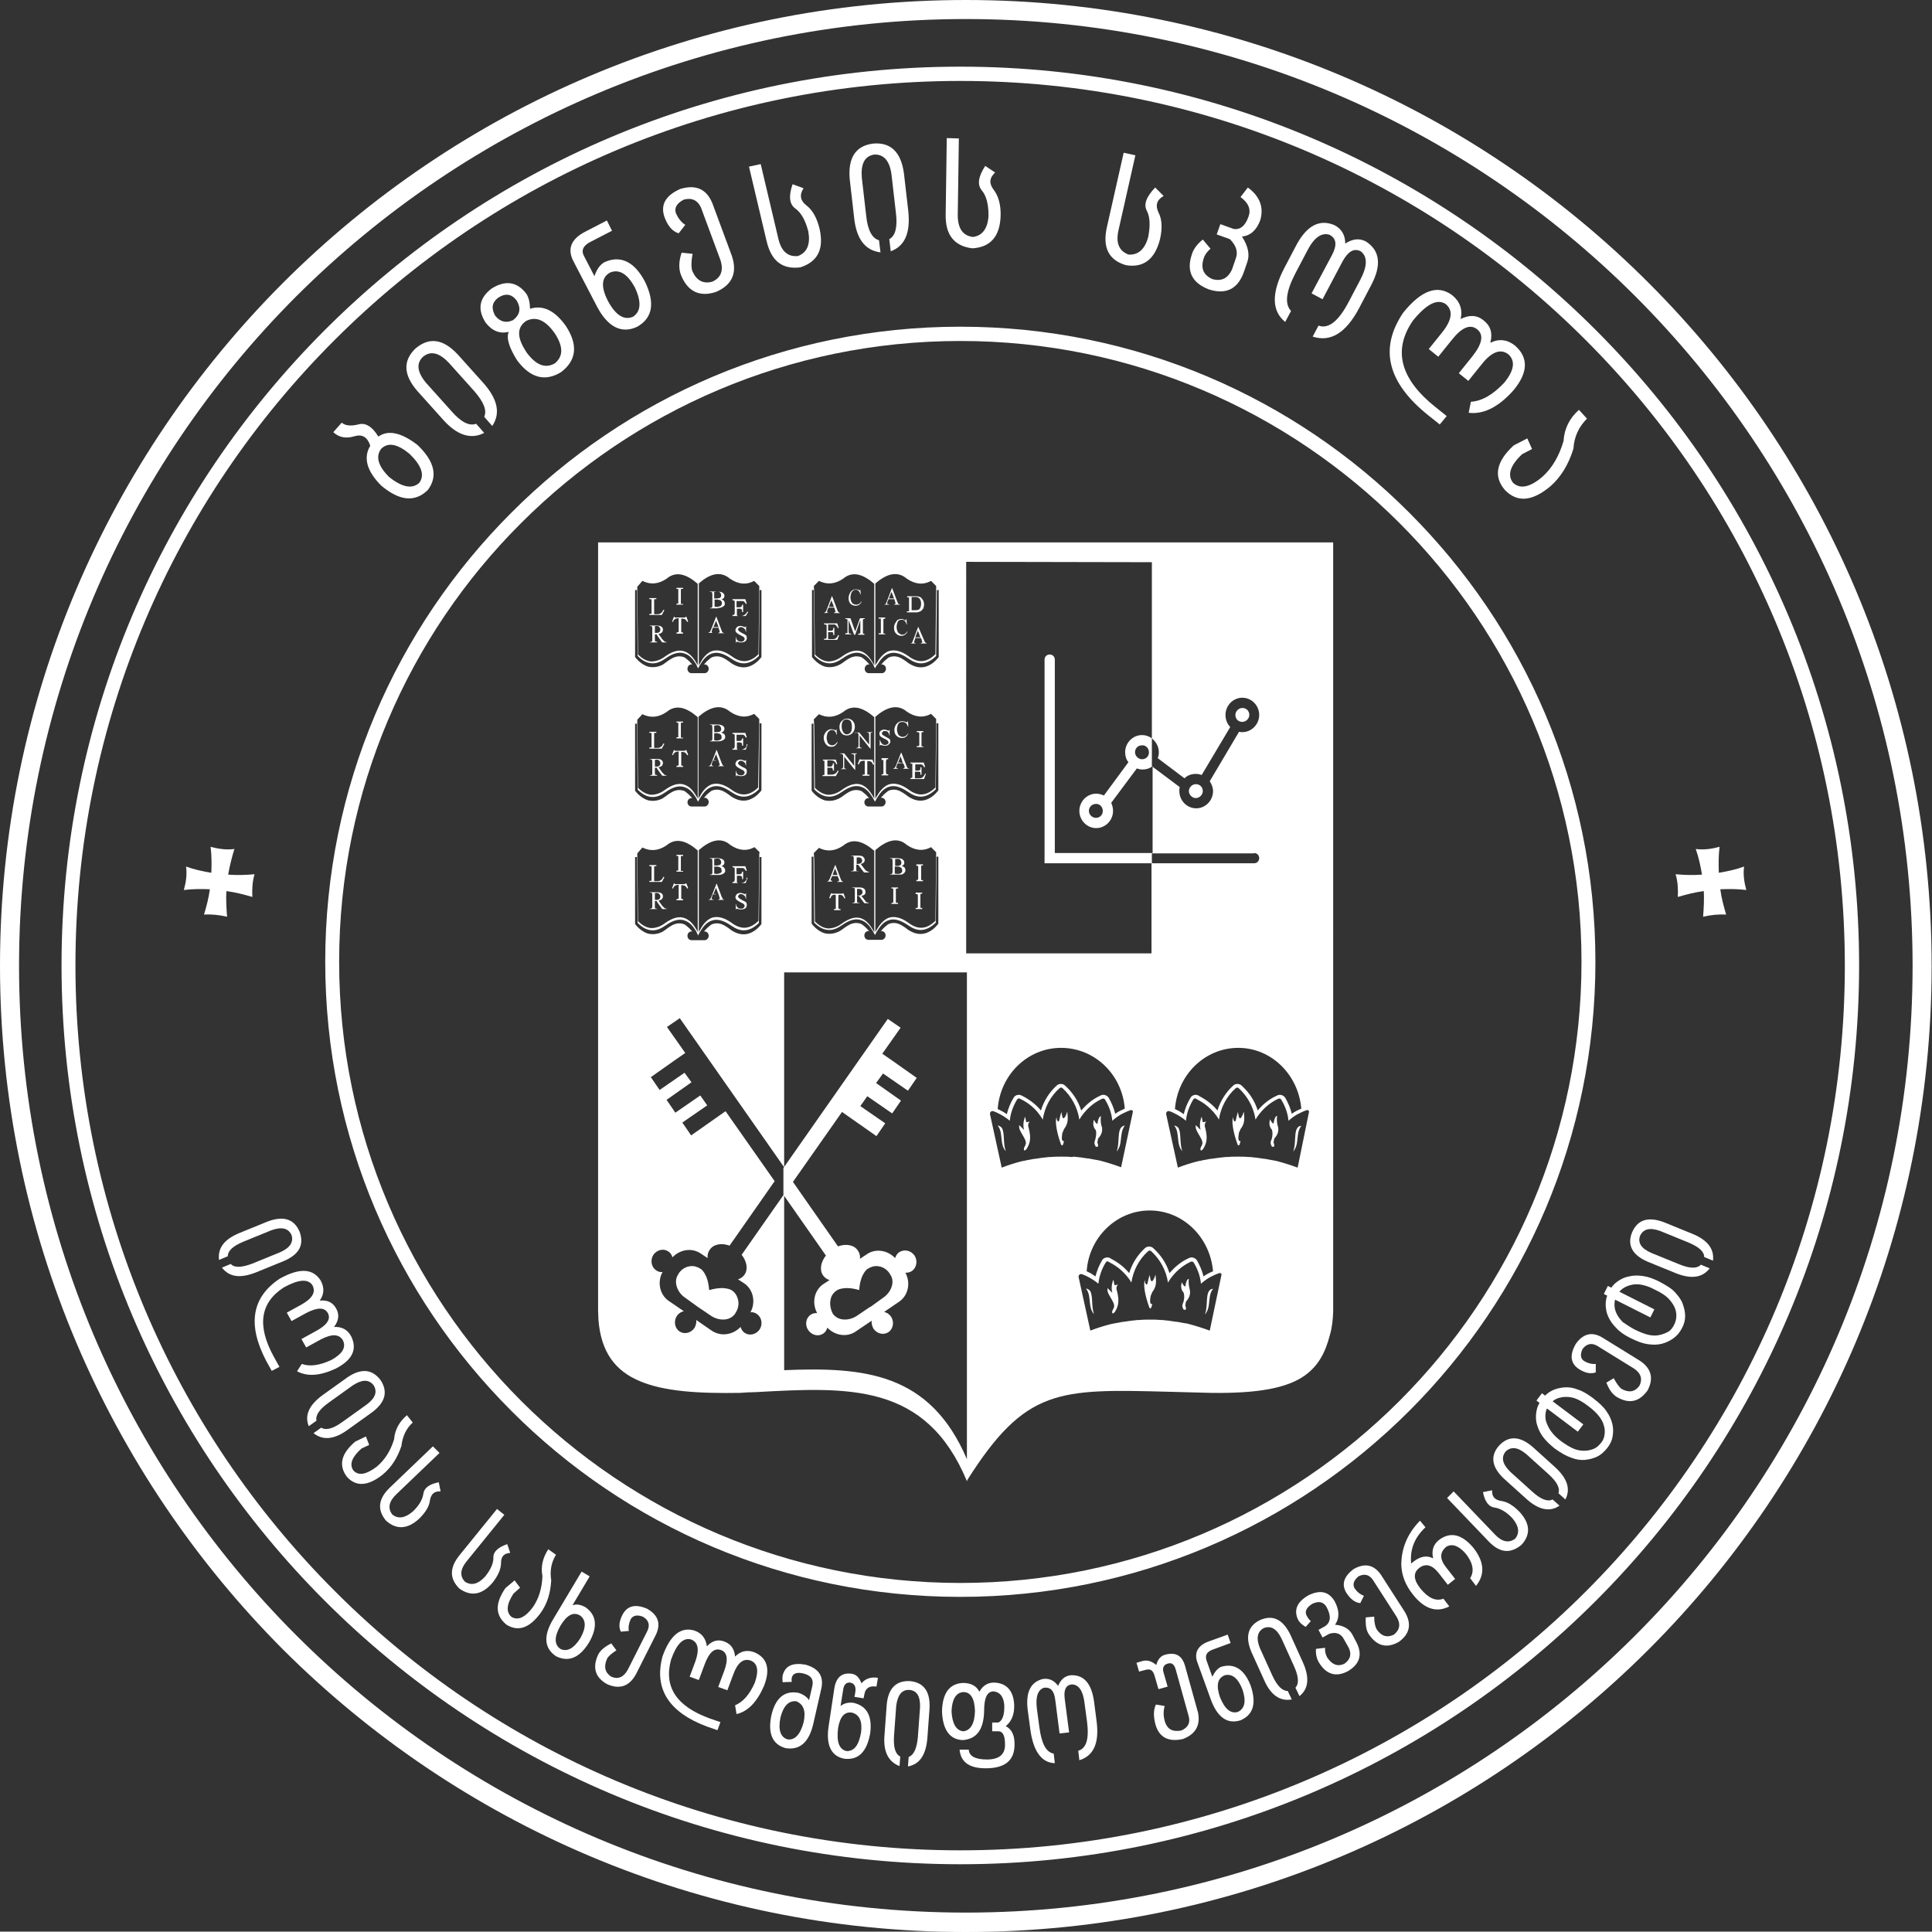 <svg xmlns="http://www.w3.org/2000/svg" xmlns:xlink="http://www.w3.org/1999/xlink" id="Layer_1" x="0px" y="0px" viewBox="0 0 527.5 527.4" xml:space="preserve"><rect x="0" y="0" width="527.5" height="527.4" fill="#333333" stroke="none"/><g>	<g>		<path fill="#FFFFFF" d="M65.5,336.6l7.6-3.1c4.3-1.6,7.2-0.7,8.7,2.8c1.3,3.6-0.1,6.2-4.3,8l-7.6,3.1c-4.3,1.7-7.3,1.3-9.3-1.3   l2.4-1c1,1.1,3,1,5.9-0.1l7.6-3.1c2.7-1.2,3.7-2.8,3.1-4.7c-0.9-1.9-2.7-2.3-5.5-1.3l-7.6,3.1c-2.9,1.2-4.3,2.5-4.3,4l-2.4,1   C59.4,340.7,61.3,338.3,65.5,336.6z"></path>		<path fill="#FFFFFF" d="M76.4,349.1c5.4-3,9.1-2.8,11.2,0.6c1,1.9,0.9,3.7-0.3,5.4c2.1-0.2,3.6,0.5,4.5,2.2c0.9,1.6,0.7,3.3-0.6,5   c2.1-0.1,3.7,0.7,4.7,2.6c1.7,3.5,0.3,6.4-4.1,8.7c-4.4,2.1-7.9,2.3-10.7,0.8l1.3-2c2.2,0.8,4.9,0.4,8.1-1.1   c2.9-1.6,4-3.3,3.2-5.2c-1-1.9-3-2-6.1-0.4l-4,2.2l-1.3-2.3l4-2.2c3-1.6,4.1-3.3,3.2-4.9c-0.9-1.6-2.8-1.6-5.9,0l-4,2.2l-1.3-2.3   l4-2.2c3-1.7,4-3.4,3-5.3c-1.2-1.8-3.8-1.6-7.8,0.6c-6.5,4.2-7.4,10.5-2.7,19l1.5,2.7l-2.1,1.1l-1.5-2.7   C67.5,361.7,68.7,354.2,76.4,349.1z"></path>		<path fill="#FFFFFF" d="M88.1,380.9l6.7-4.8c3.8-2.6,6.8-2.3,9.1,0.7c2.1,3.2,1.3,6.1-2.3,8.8l-6.7,4.8c-3.7,2.7-6.8,2.9-9.3,0.9   l2.1-1.5c1.3,0.8,3.2,0.3,5.7-1.5l6.7-4.8c2.4-1.8,3-3.5,1.9-5.3c-1.3-1.6-3.1-1.6-5.6,0l-6.7,4.8c-2.5,1.8-3.6,3.4-3.3,4.9   l-2.1,1.5C83.1,386.4,84.4,383.6,88.1,380.9z"></path>		<path fill="#FFFFFF" d="M97,393.6l2.9-1.4l0.9,2.3l-2.1,1c-2.6,2.3-3.4,4.3-2.2,6c1.4,1.5,3.5,1.1,6.3-1c2.2-1.8,3.8-4.3,4.8-7.5   c0.2-2.6,1.4-4.8,3.5-6.6l1.6,2c-1.8,1.6-2.8,3.8-3.1,6.4c-1.1,3.3-2.8,5.9-5.1,7.8c-4,3.2-7.3,3.4-9.8,0.6   C92.4,400.1,93.1,396.9,97,393.6z"></path>		<path fill="#FFFFFF" d="M106.4,406.2l11.8-11.3l1.8,1.8L108.2,408c-2,1.9-2.4,3.8-1.1,5.5c1.6,1.3,3.5,1,5.6-0.8   c1.8-1.7,2.7-3.4,2.9-4.9c0.2-1.5,1.6-2.6,4.2-3.1l0.5,2.5c-1.7-0.1-2.6,0.7-2.9,2.4c-0.2,1.7-1.2,3.3-2.9,5   c-3.2,3-6.3,3.1-9.1,0.6C102.9,412.2,103.3,409.2,106.4,406.2z"></path>		<path fill="#FFFFFF" d="M125.4,424.7l10.3-12.7l2,1.6l-10.3,12.7c-1.8,2.2-1.9,4.1-0.4,5.6c1.8,1.1,3.6,0.6,5.5-1.5   c1.5-1.9,2.3-3.7,2.2-5.2c0-1.5,1.2-2.7,3.8-3.6l0.8,2.4c-1.7,0.1-2.5,1-2.5,2.7c0,1.7-0.8,3.5-2.3,5.4c-2.8,3.3-5.8,3.9-9,1.7   C122.7,431.1,122.7,428.1,125.4,424.7z"></path>		<path fill="#FFFFFF" d="M138,433.6l2.5-2.1l1.5,2l-1.8,1.6c-1.9,2.9-2.1,5.1-0.5,6.4c1.8,1,3.7,0.1,5.8-2.7   c1.6-2.3,2.5-5.2,2.6-8.5c-0.5-2.6,0.1-5,1.6-7.3l2.1,1.5c-1.3,2.1-1.7,4.4-1.3,7c-0.2,3.5-1.1,6.4-2.9,8.9   c-3,4.1-6.1,5.2-9.3,3.2C135.2,441.1,135.1,437.8,138,433.6z"></path>		<path fill="#FFFFFF" d="M150.8,442.5l8-13.4l2.2,1.3l-4.7,7.9c1.1-0.4,2.2-0.2,3.5,0.5c3.1,2.1,3.5,5.4,1,9.7   c-2.6,4.2-5.6,5.4-9,3.7C148.7,450.1,148.3,446.9,150.8,442.5z M153,443.9c-1.7,3-1.7,5.1,0,6.3c1.8,0.9,3.7-0.1,5.5-3   c1.6-2.9,1.5-4.9-0.1-6.1C156.6,440,154.8,440.9,153,443.9z"></path>		<path fill="#FFFFFF" d="M163.3,451.8c0.6-1.2,1.8-2.2,3.6-3.1l1.4,1.9c-1.4,0.9-2.3,1.7-2.6,2.4c-0.9,2.1-0.5,3.7,1.2,4.8   c1.9,0.8,3.4,0.1,4.5-1.9l5.4-10.7c0.7-1.6,0.3-2.9-1.3-3.8c-1.6-0.6-2.7-0.3-3.3,0.7c-0.5,1.1-0.7,2.2-0.5,3.2l-2.2,0.2   c-0.6-1.3-0.5-2.8,0.5-4.7c1.3-2.4,3.5-2.9,6.6-1.6c3.1,1.7,3.9,4.1,2.5,7.1l-5.4,10.7c-1.8,3.4-4.5,4.4-8,2.8   C162.5,458,161.7,455.3,163.3,451.8z"></path>		<path fill="#FFFFFF" d="M180.9,452.2c2.1-5.8,5-8.1,8.7-7c2,0.7,3.1,2.1,3.4,4.3c1.4-1.5,3-2,4.8-1.3s2.7,2,2.9,4.1   c1.5-1.5,3.2-1.9,5.2-1.2c3.6,1.5,4.5,4.6,2.7,9.2c-1.9,4.4-4.4,7-7.5,7.7l-0.4-2.4c2.2-0.9,4-3,5.4-6.2c1.1-3.2,0.8-5.2-1.1-6   c-2-0.7-3.6,0.5-4.8,3.8l-1.6,4.3l-2.5-0.9l1.6-4.3c1.2-3.2,0.9-5.2-0.9-5.8c-1.8-0.6-3.2,0.7-4.4,3.9l-1.6,4.3l-2.5-0.9l1.6-4.3   c1.1-3.2,0.7-5.2-1.3-5.9c-2.1-0.5-3.9,1.3-5.4,5.6c-2,7.4,1.5,12.7,10.6,16l2.9,1l-0.8,2.2l-2.9-1   C182.6,467.5,178.5,461.1,180.9,452.2z"></path>		<path fill="#FFFFFF" d="M210.6,468.4c1.1-4.8,3.6-6.9,7.4-6.2c1.3,0.4,2.3,1.1,2.9,2l0.9-3.9c0.4-1.8-0.4-2.9-2.5-3.4   c-1.7-0.4-2.8,0-3.1,1.1c-0.1,0.4-0.1,0.8,0,1.2l-2.5,0.1c-0.1-0.6-0.1-1.2,0-1.9c0.7-2.6,2.7-3.5,6.2-2.9c3.6,1,5,3.1,4.4,6.3   l-2.3,10.1c-1.2,4.9-3.7,7-7.5,6.4C210.9,476.3,209.6,473.3,210.6,468.4z M213.1,468.9c-0.7,3.4,0,5.4,1.9,6   c2,0.3,3.5-1.3,4.4-4.6c0.7-3.1,0-5-2-5.8C215.3,464.3,213.9,465.8,213.1,468.9z"></path>		<path fill="#FFFFFF" d="M226.2,471.6l1.6-10.6c0.5-3.1,2.1-4.4,4.8-4c1.2,0.2,2,1,2.6,2.6c1.1-1.3,2.6-1.8,4.5-1.5l-0.4,2.4   c-1.9-0.3-3,0.4-3.3,2.1l-0.2,1.1l-2.5-0.4l0.2-1.1c0.3-1.7-0.2-2.6-1.4-2.8c-1-0.1-1.7,0.5-1.9,2l-0.7,4.4c1-0.8,2.1-1,3.4-0.9   c3.7,0.8,5.3,3.5,4.7,8.3c-0.9,5.1-3.2,7.4-7,7C227.1,479.6,225.5,476.7,226.2,471.6z M228.8,472c-0.4,3.6,0.3,5.6,2.3,6.1   c2.1,0.1,3.4-1.6,4-5.1c0.4-3.1-0.5-4.9-2.5-5.4C230.6,467.3,229.3,468.7,228.8,472z"></path>		<path fill="#FFFFFF" d="M241.5,473.7l0.6-8.2c0.4-4.6,2.6-6.7,6.4-6.5c3.8,0.4,5.5,2.9,5.3,7.4l-0.6,8.2c-0.4,4.6-2.1,7.1-5.3,7.7   l0.2-2.6c1.4-0.5,2.2-2.3,2.5-5.3l0.6-8.2c0.1-3-0.8-4.6-2.9-4.8c-2.1-0.1-3.2,1.4-3.6,4.3l-0.6,8.2c-0.2,3.1,0.3,5,1.7,5.7   l-0.2,2.6C242.5,481,241.1,478.2,241.5,473.7z"></path>		<path fill="#FFFFFF" d="M257.2,467.3c0.1-5,2-7.6,5.7-7.8c2.2,0,3.7,0.8,4.5,2.4c0.9-1.6,2.2-2.5,4-2.5c3.4,0.1,5.3,2.2,5.5,6   c0.1,2.7-0.7,4.6-2.3,5.9c1.6,0.8,2.4,2.4,2.4,4.8c0.1,4.4-2.4,6.6-7.5,6.7c-4.7,0.1-7.2-1.6-7.5-5.1l2.5,0c0.1,1.8,1.8,2.7,5,2.7   c3.3,0,5-1.4,4.9-4.2c0-2.3-0.6-3.5-1.8-3.5l-1.7,0l0-2.4l1.7,0c1.1-0.5,1.7-2.1,1.6-4.8c-0.2-2.3-1.2-3.5-2.9-3.7   c-1.8,0-2.6,1.8-2.6,5.3c-0.1,5.1-2,7.7-5.8,8C259.4,475,257.4,472.4,257.2,467.3z M259.8,467.3c0.2,3.4,1.3,5.2,3.2,5.4   c2-0.2,3.1-2.1,3.2-5.5c-0.1-3.5-1.2-5.3-3.3-5.2C261,462.2,259.9,464,259.8,467.3z"></path>		<path fill="#FFFFFF" d="M281.3,472.1l-0.7-5.2c-0.6-4.9,0.8-7.7,4.2-8.5c1.7-0.2,3,0.4,4.1,1.9c0.7-1.7,1.8-2.7,3.4-2.9   c3.6-0.2,5.7,2.2,6.4,7.1l0.7,5.4c0.8,6-0.8,9.5-4.7,10.7l-0.3-2.6c2.2-0.6,3-3.2,2.4-7.9l-0.7-5.2c-0.4-3.3-1.6-5-3.5-5   c-1.6,0.2-2.2,1.5-1.9,3.9l1.2,9.2l-2.6,0.3l-1.2-9.3c-0.3-2.4-1.3-3.4-3-3.2c-1.7,0.5-2.4,2.4-2,5.7l0.7,5.2   c0.6,4.4,1.8,6.7,3.9,7.1l0.3,2.6C284.4,481.3,282.1,478.2,281.3,472.1z"></path>		<path fill="#FFFFFF" d="M311,456.4l-0.7-2.4l1.7-0.5c1.2-0.3,2.4,0,3.7,1.1c0.4-1.5,1.2-2.5,2.4-2.8c2.9-0.8,4.7,0.2,5.5,3.2   l3.5,12.6c0.7,3.5-0.7,5.9-4.1,7.2c-3.9,0.9-6.5-0.4-7.5-3.9c-0.6-2.2-0.6-4,0.1-5.5l2.4,0.4c-0.4,1.4-0.4,2.8,0.1,4.4   c0.7,2,2.1,2.7,4.4,2.3c1.9-0.8,2.6-2.2,2-4.1l-3.5-12.6c-0.4-1.4-1.1-1.9-2.1-1.6c-1.2,0.3-1.6,1.2-1.2,2.5l1.1,3.8l-2.5,0.7   l-1.1-3.8c-0.4-1.3-1.1-1.8-2.3-1.5L311,456.4z"></path>		<path fill="#FFFFFF" d="M330.7,464.3l-3.7-10.2c-1.1-2.8,0-4.9,3.2-6l5-1.8l0.8,2.3l-4.9,1.8c-1.6,0.6-2.1,1.5-1.7,2.9l1.6,4.5   c0.7-1.4,1.5-2.3,2.4-2.7c3.6-1.1,6.4,0.7,8.1,5.2c1.6,4.8,0.7,7.9-2.8,9.4C335.2,470.8,332.5,469,330.7,464.3z M333.1,463.4   c1.3,3.2,2.9,4.6,4.9,4c1.9-0.9,2.3-3,1.2-6.2c-1.2-3-2.8-4.3-4.8-3.8C332.4,458.2,332,460.2,333.1,463.4z"></path>		<path fill="#FFFFFF" d="M345.1,458.6l-3.4-7.5c-1.8-4.2-1-7.2,2.4-8.8c3.5-1.5,6.2-0.1,8.2,4l3.4,7.5c1.9,4.2,1.6,7.3-0.9,9.3   l-1.1-2.3c1-1.1,0.9-3-0.4-5.9l-3.4-7.5c-1.3-2.7-2.9-3.6-4.8-2.9c-1.8,0.9-2.2,2.8-1.1,5.5l3.4,7.5c1.3,2.8,2.7,4.2,4.2,4.2   l1.1,2.3C349.5,464.6,346.9,462.8,345.1,458.6z"></path>		<path fill="#FFFFFF" d="M360.1,453.9c-0.6-1-0.9-2.3-0.8-3.7l2.5-0.3c-0.1,0.9,0.1,1.8,0.6,2.7c1.3,1.9,2.8,2.5,4.6,1.7   c1.6-1.1,2.1-2.5,1.3-4.3l-1.4-2.5c-0.8-1.5-2.2-2-4-1.4l-1.8,1l-1.1-2.1l1.8-1c1.6-1.1,1.7-2.9,0.3-5.4c-0.9-1.3-2.1-1.5-3.8-0.7   c-1.5,0.9-2.1,2-1.6,3.1c0.4,0.8,0.8,1.3,1.2,1.6l-1.4,1.6c-1-0.6-1.7-1.2-2.1-2c-1.2-2.6-0.3-4.8,2.8-6.6   c3.2-1.6,5.6-1.1,7.2,1.6c1.3,2.4,1.4,4.6,0.1,6.4c2.3,0.2,3.9,1.1,4.8,2.8l1.2,2.3c1.5,3.2,0.7,5.7-2.5,7.6   C364.8,458,362.1,457.2,360.1,453.9z"></path>		<path fill="#FFFFFF" d="M373.8,446.3c-0.8-1.1-1-2.7-0.9-4.7l2.3-0.2c0,1.7,0.3,2.8,0.7,3.5c1.3,1.9,2.9,2.3,4.7,1.4   c1.6-1.3,1.9-2.9,0.7-4.9l-6.5-10.1c-1-1.4-2.3-1.7-3.9-0.9c-1.3,1.1-1.6,2.1-1.1,3.2c0.7,1,1.5,1.7,2.6,2.1l-1,2   c-1.4-0.1-2.7-1.1-3.8-2.8c-1.4-2.3-0.7-4.5,2-6.5c3-1.7,5.5-1.2,7.4,1.5l6.5,10.1c2,3.3,1.5,6.1-1.6,8.3   C378.7,450.1,376,449.5,373.8,446.3z"></path>		<path fill="#FFFFFF" d="M385.8,435.4c-2-2.5-3.1-5.2-3.2-8.1c0-4.6,1.7-8.6,5.1-12.1l1.5,1.8c-3,2.8-4.3,6.1-3.9,9.9   c2.1-1.9,4.1-2.4,6-1.4c-0.5-2.1,0-3.9,1.8-5.2c3-2.1,6-1.4,9.1,2.2c3.1,3.9,3.3,7.4,0.8,10.5l-1.6-2.1c1.2-1.9,0.8-4.2-1.3-6.8   c-1.9-2.1-3.6-2.7-5.2-1.8c-1.8,1.5-1.9,3.3-0.1,5.6l2.5,3.2l-2,1.6l-2.5-3.2c-1.8-2.3-3.6-2.7-5.3-1.4c-1.7,1.3-1.6,3.2,0.3,5.6   c2.1,2.6,4.2,3.6,6.3,2.8l1.6,2.1C392.2,440.4,388.9,439.3,385.8,435.4z"></path>		<path fill="#FFFFFF" d="M406.4,420.8L395.1,409l1.8-1.8l11.3,11.8c1.9,2,3.8,2.4,5.5,1.1c1.3-1.6,1-3.5-0.8-5.6   c-1.7-1.8-3.4-2.7-4.9-2.9c-1.5-0.2-2.6-1.6-3.1-4.2l2.5-0.5c-0.1,1.7,0.7,2.6,2.4,2.9c1.7,0.2,3.3,1.2,5,2.9   c3,3.2,3.2,6.3,0.6,9.1C412.4,424.3,409.4,424,406.4,420.8z"></path>		<path fill="#FFFFFF" d="M416.7,409.2l-6.1-5.5c-3.3-3.1-3.8-6.2-1.3-9c2.6-2.8,5.7-2.6,9.1,0.3l6.1,5.5c3.4,3.1,4.4,6,2.9,8.9   l-1.9-1.7c0.5-1.4-0.4-3.1-2.7-5.2l-6.1-5.5c-2.3-1.9-4.1-2.1-5.6-0.7c-1.3,1.6-0.9,3.4,1.2,5.5l6.1,5.5c2.3,2.1,4.2,2.8,5.5,2.1   l1.9,1.7C423.2,412.9,420.1,412.3,416.7,409.2z"></path>		<path fill="#FFFFFF" d="M424.5,395.5c-1.4-1.1-2.5-2.2-3.3-3.3c-0.8-1.1-1.3-2.3-1.6-3.4s-0.3-2.3-0.1-3.5s0.7-2.2,1.5-3.3   c0.8-1,1.7-1.8,2.7-2.3s2.2-0.8,3.4-0.9c1.2-0.1,2.5,0.1,3.7,0.6c1.3,0.4,2.6,1.2,4.1,2.3c1.7,1.3,3,2.5,3.7,3.6   c0.8,1.1,1.3,2.2,1.6,3.4s0.3,2.3,0.1,3.5s-0.7,2.2-1.5,3.2c-0.8,1-1.7,1.8-2.7,2.3c-1.1,0.5-2.2,0.8-3.4,0.9   c-1.2,0.1-2.4-0.1-3.7-0.6C427.8,397.6,426.3,396.8,424.5,395.5z M430.8,390.9l-11.3-8.5l1.5-2l11.3,8.5L430.8,390.9z    M426.1,393.4c1.5,1.1,2.7,1.8,3.7,2.2c1,0.4,1.9,0.5,2.8,0.5c0.9,0,1.7-0.2,2.5-0.5s1.4-0.9,2-1.6s0.9-1.5,1-2.3s0.1-1.7-0.2-2.5   c-0.2-0.9-0.7-1.7-1.3-2.5c-0.6-0.8-1.6-1.8-3.1-2.9c-1.2-0.9-2.2-1.5-3.2-1.9c-1-0.4-1.9-0.5-2.8-0.5c-0.9,0-1.7,0.2-2.5,0.5   c-0.8,0.4-1.4,0.9-2,1.6c-0.5,0.7-0.9,1.5-1,2.3c-0.1,0.8-0.1,1.7,0.2,2.5s0.7,1.7,1.3,2.5S424.9,392.5,426.1,393.4z"></path>		<path fill="#FFFFFF" d="M441.4,381.4c-1.1-0.7-2.1-2-2.8-3.9l2-1.2c0.8,1.5,1.5,2.4,2.1,2.9c2,1.1,3.6,0.9,4.9-0.8   c0.9-1.8,0.5-3.4-1.4-4.7l-10.2-6.3c-1.5-0.8-2.8-0.5-3.9,0.9c-0.7,1.5-0.6,2.6,0.4,3.3c1,0.6,2.1,0.9,3.2,0.8l0,2.3   c-1.3,0.5-2.9,0.2-4.6-0.9c-2.3-1.5-2.6-3.8-0.9-6.8c2-2.9,4.5-3.5,7.3-1.8l10.2,6.3c3.2,2.1,3.9,4.9,2.1,8.2   C447.5,382.8,444.8,383.4,441.4,381.4z"></path>		<path fill="#FFFFFF" d="M450.6,359.7l-12.7-6.4l1.1-2.2l12.7,6.4L450.6,359.7z M445.1,365.3c-1.6-0.8-2.9-1.7-3.8-2.7   c-1-1-1.7-2-2.2-3.1s-0.7-2.3-0.7-3.4c0-1.2,0.3-2.3,0.9-3.5c0.6-1.1,1.3-2,2.3-2.7c1-0.7,2-1.2,3.2-1.4c1.2-0.3,2.4-0.3,3.8-0.1   s2.8,0.7,4.4,1.5c1.9,1,3.4,1.9,4.3,2.9c0.9,1,1.7,2,2.1,3.1s0.7,2.2,0.7,3.4c0,1.2-0.3,2.3-0.9,3.4c-0.6,1.1-1.3,2-2.3,2.7   s-2,1.2-3.2,1.5c-1.2,0.3-2.4,0.3-3.8,0.1S447.1,366.3,445.1,365.3z M446.3,363c1.6,0.8,3,1.3,4,1.5c1,0.2,2,0.2,2.8,0   c0.9-0.2,1.7-0.5,2.4-0.9s1.2-1.1,1.6-1.9c0.4-0.8,0.6-1.6,0.6-2.5s-0.2-1.7-0.6-2.5c-0.4-0.8-1-1.6-1.7-2.3   c-0.7-0.7-1.9-1.5-3.6-2.3c-1.3-0.7-2.5-1.1-3.5-1.3c-1-0.2-2-0.2-2.8,0c-0.9,0.2-1.7,0.5-2.4,1c-0.7,0.5-1.2,1.1-1.7,1.9   c-0.4,0.8-0.6,1.6-0.6,2.5c0,0.8,0.2,1.7,0.6,2.5c0.4,0.8,1,1.6,1.7,2.3C444,361.6,445,362.3,446.3,363z"></path>		<path fill="#FFFFFF" d="M457.5,347.6l-7.6-3.1c-4.2-1.8-5.7-4.5-4.3-8c1.5-3.5,4.4-4.4,8.7-2.8l7.6,3.1c4.3,1.7,6.2,4.2,5.8,7.4   l-2.4-1c0-1.5-1.5-2.8-4.4-4l-7.6-3.1c-2.8-1-4.6-0.6-5.5,1.3c-0.7,1.9,0.3,3.5,3.1,4.7l7.6,3.1c2.9,1.2,4.9,1.2,5.9,0.1l2.4,1   C464.8,348.9,461.7,349.3,457.5,347.6z"></path>	</g>	<path fill-rule="evenodd" clip-rule="evenodd" fill="#FFFFFF" d="M263.7,5.2L263.7,5.2c-71.4,0-136,29-182.8,75.7  C34.1,127.7,5.2,192.4,5.2,263.7h0h0c0,71.4,28.9,136,75.7,182.8c46.8,46.8,111.4,75.7,182.8,75.7s136-28.9,182.8-75.7  c46.8-46.8,75.7-111.4,75.7-182.8l0,0l0,0c0-71.4-28.9-136-75.7-182.8C399.7,34.1,335.1,5.2,263.7,5.2 M262.2,22.1  c66.7,0,127.1,27,170.8,70.8c43.7,43.7,70.7,104.1,70.7,170.8h0h0c0,66.7-27,127.1-70.7,170.8c-43.7,43.7-104.1,70.7-170.8,70.7  c-66.7,0-127.1-27-170.8-70.8c-43.7-43.7-70.8-104.1-70.8-170.8c0-66.7,27-127.1,70.8-170.8C135.1,49.1,195.5,22.1,262.2,22.1  L262.2,22.1L262.2,22.1z M262.2,18.2L262.2,18.2c67.8,0,129.1,27.5,173.5,71.9c44.4,44.4,71.9,105.8,71.9,173.5  c0,67.8-27.5,129.1-71.9,173.5c-44.4,44.4-105.8,71.9-173.5,71.9v0v0c-67.8,0-129.1-27.5-173.5-71.9  c-44.4-44.4-71.9-105.7-71.9-173.5h0h0c0-67.8,27.5-129.1,71.9-173.5C133.1,45.7,194.4,18.2,262.2,18.2z M262.2,93.1  c46.8,0,89.2,19,119.9,49.7c30.7,30.7,49.7,73,49.7,119.8v0c0,46.8-19,89.2-49.7,119.9c-30.7,30.7-73.1,49.7-119.9,49.7v0v0  c-46.8,0-89.2-19-119.9-49.7c-30.7-30.7-49.7-73.1-49.7-119.9h0v0h0c0-46.8,19-89.2,49.7-119.8C173,112.1,215.4,93.1,262.2,93.1z   M262.2,89.2L262.2,89.2c47.9,0,91.3,19.4,122.6,50.8c31.4,31.4,50.8,74.7,50.8,122.6v0c0,47.9-19.4,91.2-50.8,122.6  c-31.4,31.4-74.8,50.8-122.6,50.8v0v0c-47.9,0-91.3-19.4-122.6-50.8c-31.4-31.4-50.8-74.7-50.8-122.6v0  c0-47.9,19.4-91.2,50.8-122.6C170.9,108.6,214.3,89.2,262.2,89.2z M263.7,0L263.7,0L263.7,0c72.8,0,138.8,29.5,186.5,77.3  c47.7,47.7,77.2,113.6,77.2,186.5c0,72.8-29.5,138.8-77.2,186.5c-47.7,47.7-113.6,77.2-186.5,77.2c-72.8,0-138.7-29.5-186.5-77.2  C29.6,402.5,0,336.5,0,263.7C0,190.9,29.6,125,77.2,77.3C125,29.5,190.9,0,263.7,0L263.7,0z"></path>	<g>		<path fill="#FFFFFF" d="M104.1,132.6c-3.9-3.9-5-7.6-3-10.9c-0.8-2.4-2.2-3.2-4.3-2.6c-2.2,0.7-4.2,0.4-5.8-1.1l2.3-2.6   c0.9,0.8,2.4,1,4.5,0.5c1.9-0.6,3.8,0.5,5.5,3.3c2.7-1.9,6.3-1.1,10.7,2.3c4.7,4.5,5.6,8.6,2.8,12.3   C113.3,137.2,109.1,136.8,104.1,132.6z M106.2,130.2c3.6,2.9,6.4,3.4,8.3,1.6c1.5-2.1,0.6-4.7-2.7-7.9c-3.3-2.7-5.8-3.2-7.7-1.4   C102.5,124.6,103.2,127.2,106.2,130.2z"></path>		<path fill="#FFFFFF" d="M120.9,114.5l-7-7.8c-3.8-4.4-3.9-8.3-0.4-11.6c3.7-3.1,7.5-2.6,11.5,1.7l7,7.8c3.9,4.4,4.7,8.3,2.4,11.7   l-2.2-2.5c0.8-1.7-0.1-4-2.7-7l-7-7.8c-2.6-2.7-4.9-3.3-7-1.6c-1.9,1.8-1.6,4.2,0.8,7.1l7,7.8c2.6,3,4.9,4.1,6.7,3.4l2.2,2.5   C128.5,120.1,124.7,118.8,120.9,114.5z"></path>		<path fill="#FFFFFF" d="M132.6,88.1c-2.3-3.6-1.8-6.7,1.6-9.3c3.8-2.4,7-1.9,9.5,1.4c0.6,0.9,1,2.3,1,4.1c3.6-1.1,6.8,0.5,9.8,4.7   c3.4,5.2,2.9,9.4-1.3,12.6c-4.4,2.7-8.4,1.6-12-3.2c-2.2-3.5-3-6.1-2.3-7.8C136.5,91.2,134.4,90.4,132.6,88.1z M135.2,86.2   c1.4,1.7,3,2.1,4.9,1.2c1.9-1.5,2.2-3.2,1-5.3c-1.4-1.9-3.1-2.1-5.1-0.8C134.3,82.6,134.1,84.2,135.2,86.2z M143.9,96.4   c2.5,3.3,5,4.3,7.6,2.8c2.3-1.9,2.3-4.5,0.1-8c-2.6-3.8-5.2-4.9-7.9-3.6C141,89.4,141.1,92.3,143.9,96.4z"></path>		<path fill="#FFFFFF" d="M163,83.7l-6.4-12.3c-1.8-3.4-0.7-6.1,3.1-8.1l6-3.1l1.4,2.8l-6,3.1c-1.9,1-2.5,2.3-1.6,3.9l2.8,5.4   c0.6-1.8,1.5-3.1,2.7-3.8c4.4-2,8.2-0.2,11.1,5.3c2.8,5.8,2.1,9.9-2.1,12.3C169.8,91.2,166,89.4,163,83.7z M166,82.2   c2.1,3.9,4.4,5.3,6.8,4.3c2.2-1.4,2.4-4.1,0.5-8.1c-2-3.6-4.2-5-6.7-4C164.2,75.7,164,78.3,166,82.2z"></path>		<path fill="#FFFFFF" d="M185.9,75c-0.6-1.6-0.6-3.6,0.2-6l3,0.3c-0.4,2.1-0.4,3.6-0.1,4.6c1.1,2.7,3,3.7,5.5,3   c2.4-1.1,3.1-3.1,2.2-5.9l-5.3-14.3c-0.9-2-2.5-2.8-4.7-2.2c-1.9,1-2.6,2.2-2.2,3.6c0.6,1.4,1.4,2.5,2.6,3.3l-1.8,2.3   c-1.7-0.5-3-2-3.9-4.5c-1.1-3.3,0.3-5.8,4.3-7.6c4.3-1.3,7.2,0,8.8,3.9l5.3,14.3c1.6,4.7,0.1,8-4.3,9.9   C191,81.2,187.7,79.6,185.9,75z"></path>		<path fill="#FFFFFF" d="M209.3,65.8l-4.8-20.3l3.2-0.7l4.8,20.3c0.8,3.5,2.6,5.1,5.4,4.8c2.5-1,3.4-3.2,2.8-6.7   c-0.8-3.1-2-5.2-3.6-6.3c-1.6-1.2-1.8-3.4-0.7-6.6l3,1.1c-1.2,1.8-0.9,3.4,0.8,4.7c1.7,1.3,2.9,3.5,3.6,6.5   c1.2,5.5-0.6,8.9-5.3,10.4C213.6,73.6,210.6,71.3,209.3,65.8z"></path>		<path fill="#FFFFFF" d="M233.2,59.4L232,48.9c-0.5-5.8,1.6-9.1,6.4-9.7c4.8-0.4,7.6,2.3,8.4,8.1l1.2,10.4   c0.6,5.8-0.9,9.5-4.8,10.9l-0.4-3.3c1.7-0.9,2.3-3.4,1.8-7.3l-1.2-10.4c-0.5-3.7-2.1-5.5-4.7-5.4c-2.6,0.4-3.7,2.5-3.4,6.3   l1.2,10.4c0.4,3.9,1.6,6.2,3.5,6.7l0.4,3.3C236.2,68.4,233.8,65.2,233.2,59.4z"></path>		<path fill="#FFFFFF" d="M258.2,58.6l0.3-20.9l3.3,0.1l-0.3,20.9c0,3.6,1.3,5.6,4.1,6c2.6-0.3,4.1-2.3,4.3-5.8c0-3.2-0.6-5.5-1.9-7   c-1.2-1.5-0.9-3.7,1-6.6l2.7,1.8c-1.6,1.5-1.7,3-0.4,4.7c1.3,1.7,2,4.1,1.9,7.2c-0.2,5.6-2.8,8.5-7.7,8.8   C260.5,67.2,258.1,64.1,258.2,58.6z"></path>		<path fill="#FFFFFF" d="M302.2,62.1l4.6-20.4l3.2,0.7l-4.6,20.4c-0.8,3.5,0.1,5.7,2.7,6.7c2.6,0.2,4.5-1.4,5.4-4.8   c0.6-3.1,0.5-5.5-0.4-7.2c-0.9-1.7-0.1-3.8,2.3-6.3l2.3,2.3c-1.9,1.1-2.3,2.6-1.4,4.5c1,1.9,1.1,4.4,0.4,7.4   c-1.4,5.4-4.5,7.8-9.3,7C302.7,71,301,67.6,302.2,62.1z"></path>		<path fill="#FFFFFF" d="M325.4,69.5c0.4-1.4,1.4-2.8,3-4.1l2.1,2.5c-0.9,0.8-1.6,1.7-1.9,2.8c-0.8,2.6,0,4.4,2.4,5.5   c2.5,0.7,4.3-0.2,5.4-2.7l1-2.9c0.7-1.8,0.1-3.6-1.6-5.3l-3.6-1.3l1-2.8l3.6,1.3c1.8,0.3,3.2-0.8,4.1-3.4c0.7-1.9,0-3.7-2.2-5.3   l2-2.6c3.3,2.4,4.4,5.4,3.4,8.9c-1,2.7-2.6,4.2-5,4.5c1.7,2.6,2.2,5,1.4,7.1l-1,2.9c-1.7,4.4-4.9,5.9-9.5,4.4   C325.4,77.2,323.9,74,325.4,69.5z"></path>		<path fill="#FFFFFF" d="M350.7,73.1l3.1-5.9c2.9-5.6,6.5-7.5,10.6-5.7c1.9,1,2.9,2.7,2.9,5c2-1.3,3.8-1.5,5.6-0.6   c3.9,2.5,4.4,6.5,1.4,12.1l-3.2,6.1c-3.6,6.8-7.8,9.4-12.7,7.8l1.6-3c2.7,1,5.5-1.2,8.3-6.6l3.1-5.9c2-3.8,2-6.4,0.1-7.8   c-1.8-0.9-3.4,0-4.9,2.7l-5.5,10.4l-3-1.6l5.6-10.5c1.4-2.7,1.2-4.5-0.7-5.5c-2.2-0.7-4.3,0.8-6.2,4.6l-3.1,5.9   c-2.6,5-3,8.4-1.2,10.3l-1.6,3C347.2,84.9,347.1,80,350.7,73.1z"></path>		<path fill="#FFFFFF" d="M383.1,85.4c4.9-6.1,9.4-7.8,13.4-4.8c2.1,1.7,2.9,3.9,2.3,6.5c2.4-1.2,4.5-1.1,6.3,0.4   c1.9,1.5,2.5,3.5,1.8,6.1c2.4-1.2,4.7-0.9,6.8,0.8c3.7,3.3,3.5,7.4-0.5,12.2c-4.1,4.6-8.2,6.6-12.2,6.1l0.6-3c3-0.2,6-1.9,9.1-5.2   c2.7-3.3,3.1-5.9,1.2-7.7c-2.1-1.7-4.6-0.8-7.3,2.6l-3.7,4.6l-2.6-2.1l3.7-4.6c2.7-3.4,3.2-5.9,1.3-7.4c-1.9-1.5-4.2-0.5-6.9,2.9   l-3.7,4.6l-2.6-2.1l3.7-4.6c2.7-3.4,3-6,0.9-7.7c-2.3-1.5-5.2,0-8.9,4.5c-5.6,8.1-3.5,16,6.2,23.7l3,2.4l-1.9,2.3l-3-2.4   C378.8,104.5,376.5,95.2,383.1,85.4z"></path>		<path fill="#FFFFFF" d="M413.3,121.6l3.7-1.9l1.3,2.9l-2.7,1.4c-3.3,3.1-4.1,5.7-2.5,7.8c1.9,1.8,4.6,1.3,8-1.6   c2.7-2.4,4.6-5.7,5.8-9.8c0.2-3.3,1.6-6.2,4.2-8.5l2.2,2.4c-2.2,2.2-3.5,4.9-3.7,8.2c-1.3,4.2-3.3,7.6-6.2,10.2   c-5,4.2-9.1,4.6-12.5,1.1C407.7,130.1,408.5,126,413.3,121.6z"></path>	</g>	<path fill="#FFFFFF" d="M463,231.8c2.1,0.3,4.3,0,6.5-0.6c-0.3,2.4-0.3,4.7-0.2,7.1c2.4-0.4,4.7-0.9,6.9-1.7  c-0.3,2.1,0,4.2,0.6,6.4c-2.4-0.3-4.8-0.3-7.1-0.2c0.3,2.3,0.9,4.6,1.6,6.9c-2.1-0.1-4.2,0.1-6.3,0.6c0.2-2.4,0.3-4.7,0.2-7  c-2.4,0.3-4.7,0.9-7.1,1.6c0.1-2.1,0-4.2-0.6-6.2c2.4,0.2,4.8,0.3,7.2,0.1C464.3,236.4,463.8,234.1,463,231.8"></path>	<path fill="#FFFFFF" d="M64,231.8c-2.1,0.3-4.3,0-6.5-0.6c0.3,2.4,0.3,4.7,0.2,7.1c-2.4-0.4-4.7-0.9-6.9-1.7c0.3,2.1,0,4.2-0.6,6.4  c2.4-0.3,4.8-0.3,7.1-0.2c-0.3,2.3-0.9,4.6-1.6,6.9c2.1-0.1,4.2,0.1,6.3,0.6c-0.2-2.4-0.3-4.7-0.2-7c2.4,0.3,4.7,0.9,7.1,1.6  c-0.1-2.1,0-4.2,0.6-6.2c-2.4,0.2-4.8,0.3-7.2,0.1C62.7,236.4,63.3,234.1,64,231.8"></path>	<g>		<path fill="#FFFFFF" d="M181.4,166.6l-0.3-0.1c-0.1,0.3-0.3,0.6-0.4,0.7c-0.2,0.2-0.4,0.3-0.6,0.4c-0.2,0.1-0.5,0.1-0.8,0.1h-0.3   h-0.3c0,0-0.1-0.1-0.1-0.1v-0.3v-3.3v-0.3c0,0,0.1-0.1,0.1-0.1c0,0,0.2,0,0.3,0h0.2v-0.3h-1.9v0.3h0.2c0.1,0,0.2,0,0.3,0   c0,0,0,0.1,0.1,0.1c0,0,0,0.2,0,0.3v3.2c0,0.1,0,0.3,0,0.3c-0.1,0.1-0.1,0.1-0.1,0.1c-0.1,0-0.1,0-0.3,0h-0.2v0.3h3.4L181.4,166.6   z"></path>		<path fill="#FFFFFF" d="M184.1,169.2c0.1-0.1,0.3-0.2,0.4-0.3c0.1,0,0.3-0.1,0.6-0.1c0.1,0,0.1,0,0.2,0c0,0,0,0,0,0v0.2v3.2   c0,0.2,0,0.3,0,0.3c0,0-0.1,0.1-0.2,0.1c-0.1,0.1-0.2,0.1-0.4,0.1v0.3h1.8v-0.3c-0.2,0-0.3,0-0.4-0.1c-0.1,0-0.1,0-0.1,0   c0,0,0-0.1,0-0.1c0-0.1,0-0.1,0-0.3v-3.1v-0.2c0,0,0,0,0.1,0c0,0,0.1,0,0.2,0c0.3,0,0.6,0.1,0.8,0.2c0.2,0.2,0.4,0.4,0.5,0.7   l0.3-0.1l-0.5-1.3h-0.3l0,0.2h-2.9l0-0.2h-0.2l-0.5,1.3l0.3,0.1C183.8,169.5,183.9,169.3,184.1,169.2z"></path>		<path fill="#FFFFFF" d="M186.5,164.9h-0.2c-0.1,0-0.2,0-0.3,0c-0.1,0-0.1,0-0.1-0.1c0,0,0-0.2,0-0.3v-3.1c0-0.2,0-0.3,0-0.4   c0-0.1,0-0.1,0.1-0.2c0,0,0.1,0,0.3,0h0.2v-0.3h-1.8v0.3h0.1c0.1,0,0.2,0,0.3,0c0,0,0.1,0.1,0.1,0.1c0,0.1,0,0.2,0,0.3v3.2   c0,0.1,0,0.3,0,0.3c0,0.1-0.1,0.1-0.1,0.1c-0.1,0-0.2,0-0.3,0h-0.1v0.3h1.8V164.9z"></path>		<path fill="#FFFFFF" d="M179.5,175.2h-0.2c-0.2,0-0.3,0-0.4-0.1c-0.1-0.1-0.1-0.3-0.1-0.6v-1.3h0.1h0.1h0.3l0.2,0.4l1.3,1.8h1.2   v-0.1c-0.2,0-0.5-0.1-0.6-0.2c-0.1-0.1-0.3-0.3-0.6-0.6l-1-1.4c0.4-0.1,0.7-0.2,0.9-0.4c0.2-0.2,0.3-0.5,0.3-0.7   c0-0.3,0-0.5-0.2-0.7c-0.2-0.2-0.3-0.3-0.6-0.4c-0.2,0-0.4-0.1-0.7-0.1c-0.1,0-0.2,0-0.4,0h-1.7v0.1h0.2c0.2,0,0.3,0,0.4,0.2   c0.1,0.1,0.1,0.2,0.1,0.5v3c0,0.3,0,0.4-0.1,0.5c-0.1,0.1-0.2,0.2-0.4,0.2h-0.2v0.1h2V175.2z M178.8,171c0.2-0.1,0.4-0.1,0.5-0.1   c0.1,0,0.2,0,0.2,0c0.2,0.1,0.4,0.1,0.5,0.3c0.2,0.2,0.3,0.4,0.3,0.7c0,0.3-0.1,0.5-0.3,0.7c-0.1,0.1-0.3,0.1-0.4,0.2   c-0.2,0-0.3,0-0.6,0h-0.1h-0.1V171z"></path>		<path fill="#FFFFFF" d="M204.3,167.1L204,167c-0.1,0.3-0.2,0.5-0.4,0.6c-0.2,0.2-0.3,0.3-0.5,0.4c-0.2,0.1-0.5,0.2-0.9,0.2h-0.6   c-0.1,0-0.2-0.1-0.3-0.1c0,0,0,0-0.1-0.1v-0.3v-1.5h0.8c0.1,0,0.3,0,0.3,0.1c0.1,0,0.1,0,0.2,0.1c0,0,0.1,0.1,0.1,0.2v0.3v0.2h0.3   v-2h-0.3v0c0,0.2,0,0.3-0.1,0.4c0,0.1-0.1,0.2-0.2,0.2c-0.1,0.1-0.3,0.1-0.4,0.1h-0.8v-1.7h1c0.3,0,0.5,0,0.6,0   c0.1,0,0.2,0,0.4,0.1c0.1,0.1,0.2,0.2,0.3,0.3c0.1,0.1,0.2,0.3,0.2,0.4l0.3-0.1l-0.4-1.2h-3.5v0.3h0.3c0.1,0,0.1,0.1,0.2,0.1   c0,0,0.1,0.1,0.1,0.3v3.1c0,0.1-0.1,0.2-0.1,0.3c0,0.1-0.1,0.1-0.1,0.2h-0.3h-0.1v0.3h3.6L204.3,167.1z"></path>		<path fill="#FFFFFF" d="M196,166c0.5,0,0.8-0.1,1.1-0.2c0.2-0.1,0.4-0.2,0.6-0.4c0.2-0.2,0.2-0.4,0.2-0.6c0-0.3-0.1-0.6-0.3-0.8   c-0.2-0.2-0.4-0.3-0.7-0.3c0.3-0.1,0.5-0.2,0.7-0.4c0.1-0.2,0.2-0.4,0.2-0.6c0-0.3-0.1-0.5-0.3-0.7c-0.2-0.2-0.4-0.3-0.8-0.4   c-0.2,0-0.3-0.1-0.6-0.1h-0.3h-2v0.1h0.2c0.2,0,0.3,0.1,0.4,0.1c0,0.1,0.1,0.3,0.1,0.6v3c0,0.3,0,0.4-0.1,0.5   c-0.1,0.1-0.2,0.2-0.4,0.2h-0.2v0.1H196L196,166z M195.1,161.6c0.2,0,0.4-0.1,0.6-0.1c0.1,0,0.3,0,0.3,0c0.3,0,0.5,0.1,0.6,0.3   c0.2,0.2,0.3,0.4,0.3,0.7c0,0.2,0,0.3-0.1,0.5c-0.1,0.1-0.2,0.3-0.4,0.3c-0.1,0-0.3,0-0.4,0.1h-0.3h-0.4c-0.1,0-0.2,0-0.3,0V161.6   z M195.1,165.6v-1.9h0.3h0.3h0.3c0.2,0.1,0.3,0.1,0.5,0.1c0.2,0.1,0.3,0.2,0.5,0.4c0.1,0.2,0.1,0.3,0.1,0.5c0,0.3-0.1,0.5-0.3,0.7   c-0.2,0.1-0.4,0.2-0.8,0.3h-0.2C195.6,165.7,195.3,165.7,195.1,165.6z"></path>		<path fill="#FFFFFF" d="M203.6,173.4c-0.1-0.1-0.4-0.3-0.9-0.5c-0.5-0.3-0.9-0.5-1-0.7c-0.1-0.1-0.2-0.2-0.2-0.3   c0-0.2,0.1-0.3,0.3-0.5c0.1-0.1,0.3-0.2,0.5-0.2c0.2,0,0.4,0.1,0.6,0.2c0.2,0.1,0.3,0.2,0.5,0.4c0.1,0.2,0.2,0.4,0.2,0.7h0.1v-1.5   h-0.1c0,0.1-0.1,0.2-0.1,0.2c0,0-0.1,0-0.2,0c0,0-0.1,0-0.3-0.1c-0.3-0.1-0.5-0.2-0.8-0.2c-0.4,0-0.7,0.1-1,0.3   c-0.2,0.3-0.4,0.5-0.4,0.8c0,0.2,0,0.3,0.1,0.5c0.1,0.1,0.2,0.3,0.4,0.4c0.1,0.1,0.4,0.3,0.8,0.5c0.4,0.2,0.7,0.4,0.8,0.4   c0.1,0.1,0.2,0.2,0.3,0.3c0.1,0.1,0.1,0.2,0.1,0.4c0,0.2-0.1,0.3-0.3,0.5c-0.2,0.2-0.4,0.2-0.7,0.2c-0.2,0-0.4,0-0.6-0.1   c-0.2-0.1-0.3-0.3-0.5-0.4c-0.1-0.2-0.2-0.4-0.2-0.7h-0.1v1.5h0.1c0-0.1,0-0.2,0-0.2c0,0,0.1-0.1,0.2-0.1c0,0,0.2,0,0.4,0.1   c0.2,0.1,0.4,0.1,0.4,0.1h0.4c0.4,0,0.8-0.1,1.1-0.3c0.3-0.3,0.4-0.5,0.4-0.9c0-0.2,0-0.3-0.1-0.5   C203.9,173.7,203.8,173.5,203.6,173.4z"></path>		<path fill="#FFFFFF" d="M194.8,172.8c-0.2,0-0.3,0-0.4-0.1c0,0-0.1-0.1-0.1-0.2c0-0.1,0-0.2,0.1-0.4l0.2-0.7h0.8h0.8l0.2,0.7   c0.1,0.2,0.1,0.3,0.1,0.4s0,0.1-0.1,0.2c0,0-0.2,0.1-0.3,0.1v0.1h1.6v-0.1c-0.2,0-0.3,0-0.4-0.1c-0.1-0.1-0.2-0.3-0.3-0.6   l-1.4-3.7h-0.1l-0.1,0.3l-1.3,3.3c-0.1,0.3-0.2,0.5-0.4,0.6c0,0.1-0.1,0.1-0.3,0.1v0.1h1.3V172.8z M195.5,169.5L195.5,169.5   l0.7,1.7h-0.7h-0.7L195.5,169.5z"></path>		<path fill="#FFFFFF" d="M181.4,203.1l-0.3-0.1c-0.1,0.3-0.3,0.6-0.4,0.7c-0.2,0.2-0.4,0.3-0.6,0.4c-0.2,0.1-0.5,0.1-0.8,0.1h-0.3   h-0.3c0,0-0.1-0.1-0.1-0.1v-0.3v-3.3v-0.3c0,0,0.1-0.1,0.1-0.1c0,0,0.2,0,0.3,0h0.2v-0.3h-1.9v0.3h0.2c0.1,0,0.2,0,0.3,0   c0,0,0,0.1,0.1,0.1c0,0,0,0.2,0,0.3v3.2c0,0.1,0,0.3,0,0.3c-0.1,0.1-0.1,0.1-0.1,0.1c-0.1,0-0.1,0-0.3,0h-0.2v0.3h3.4L181.4,203.1   z"></path>		<path fill="#FFFFFF" d="M184.1,205.6c0.1-0.1,0.3-0.2,0.4-0.3c0.1,0,0.3-0.1,0.6-0.1c0.1,0,0.1,0,0.2,0c0,0,0,0,0,0v0.2v3.2   c0,0.2,0,0.3,0,0.3c0,0-0.1,0.1-0.2,0.1c-0.1,0.1-0.2,0.1-0.4,0.1v0.3h1.8v-0.3c-0.2,0-0.3,0-0.4-0.1c-0.1,0-0.1,0-0.1,0   c0,0,0-0.1,0-0.1c0-0.1,0-0.1,0-0.3v-3.1v-0.2c0,0,0,0,0.1,0c0,0,0.1,0,0.2,0c0.3,0,0.6,0.1,0.8,0.2c0.2,0.2,0.4,0.4,0.5,0.7   l0.3-0.1l-0.5-1.3h-0.3l0,0.2h-2.9l0-0.2h-0.2l-0.5,1.3l0.3,0.1C183.8,205.9,183.9,205.8,184.1,205.6z"></path>		<path fill="#FFFFFF" d="M186.5,201.4h-0.2c-0.1,0-0.2,0-0.3,0c-0.1,0-0.1,0-0.1-0.1c0,0,0-0.2,0-0.3v-3.1c0-0.2,0-0.3,0-0.4   c0-0.1,0-0.1,0.1-0.2c0,0,0.1,0,0.3,0h0.2v-0.3h-1.8v0.3h0.1c0.1,0,0.2,0,0.3,0c0,0,0.1,0.1,0.1,0.1c0,0.1,0,0.2,0,0.3v3.2   c0,0.1,0,0.3,0,0.3c0,0.1-0.1,0.1-0.1,0.1c-0.1,0-0.2,0-0.3,0h-0.1v0.3h1.8V201.4z"></path>		<path fill="#FFFFFF" d="M179.5,211.6h-0.2c-0.2,0-0.3,0-0.4-0.1c-0.1-0.1-0.1-0.3-0.1-0.6v-1.3h0.1h0.1h0.3l0.2,0.4l1.3,1.8h1.2   v-0.1c-0.2,0-0.5-0.1-0.6-0.2c-0.1-0.1-0.3-0.3-0.6-0.6l-1-1.4c0.4-0.1,0.7-0.2,0.9-0.4c0.2-0.2,0.3-0.5,0.3-0.7   c0-0.3,0-0.5-0.2-0.7c-0.2-0.2-0.3-0.3-0.6-0.4c-0.2,0-0.4-0.1-0.7-0.1c-0.1,0-0.2,0-0.4,0h-1.7v0.1h0.2c0.2,0,0.3,0,0.4,0.2   c0.1,0.1,0.1,0.2,0.1,0.5v3c0,0.3,0,0.4-0.1,0.5c-0.1,0.1-0.2,0.2-0.4,0.2h-0.2v0.1h2V211.6z M178.8,207.5   c0.2-0.1,0.4-0.1,0.5-0.1c0.1,0,0.2,0,0.2,0c0.2,0.1,0.4,0.1,0.5,0.3c0.2,0.2,0.3,0.4,0.3,0.7c0,0.3-0.1,0.5-0.3,0.7   c-0.1,0.1-0.3,0.1-0.4,0.2c-0.2,0-0.3,0-0.6,0h-0.1h-0.1V207.5z"></path>		<path fill="#FFFFFF" d="M203.6,204.1c-0.2,0.2-0.3,0.3-0.5,0.4c-0.2,0.1-0.5,0.2-0.9,0.2h-0.6c-0.1,0-0.2-0.1-0.3-0.1   c0,0,0,0-0.1-0.1v-0.3v-1.5h0.8c0.1,0,0.3,0,0.3,0.1c0.1,0,0.1,0,0.2,0.1c0,0,0.1,0.1,0.1,0.2v0.3v0.2h0.3v-2h-0.3v0   c0,0.2,0,0.3-0.1,0.4c0,0.1-0.1,0.2-0.2,0.2c-0.1,0.1-0.3,0.1-0.4,0.1h-0.8v-1.7h1c0.3,0,0.5,0,0.6,0c0.1,0,0.2,0,0.4,0.1   c0.1,0.1,0.2,0.2,0.3,0.3c0.1,0.1,0.2,0.3,0.2,0.4l0.3-0.1l-0.4-1.2h-3.5v0.3h0.3c0.1,0,0.1,0.1,0.2,0.1c0,0,0.1,0.1,0.1,0.3v3.1   c0,0.1-0.1,0.2-0.1,0.3c0,0.1-0.1,0.1-0.1,0.2h-0.3h-0.1v0.3h3.6l0.5-1.4l-0.3-0.1C203.9,203.7,203.8,203.9,203.6,204.1z"></path>		<path fill="#FFFFFF" d="M196.9,200c0.3-0.1,0.5-0.2,0.7-0.4c0.1-0.2,0.2-0.4,0.2-0.6c0-0.3-0.1-0.5-0.3-0.7   c-0.2-0.2-0.4-0.3-0.8-0.4c-0.2,0-0.3-0.1-0.6-0.1h-0.3h-2v0.1h0.2c0.2,0,0.3,0.1,0.4,0.1c0,0.1,0.1,0.3,0.1,0.6v3   c0,0.3,0,0.4-0.1,0.5c-0.1,0.1-0.2,0.2-0.4,0.2h-0.2v0.1h2.2h0.1c0.5,0,0.8-0.1,1.1-0.2c0.2-0.1,0.4-0.2,0.6-0.4   c0.2-0.2,0.2-0.4,0.2-0.6c0-0.3-0.1-0.6-0.3-0.8C197.4,200.2,197.2,200.1,196.9,200z M195.1,198.1c0.2,0,0.4-0.1,0.6-0.1   c0.1,0,0.3,0,0.3,0c0.3,0,0.5,0.1,0.6,0.3c0.2,0.2,0.3,0.4,0.3,0.7c0,0.2,0,0.3-0.1,0.5c-0.1,0.1-0.2,0.3-0.4,0.3   c-0.1,0-0.3,0-0.4,0.1h-0.3h-0.4c-0.1,0-0.2,0-0.3,0V198.1z M196.8,201.9c-0.2,0.1-0.4,0.2-0.8,0.3h-0.2c-0.3,0-0.5,0-0.8-0.1   v-1.9h0.3h0.3h0.3c0.2,0.1,0.3,0.1,0.5,0.1c0.2,0.1,0.3,0.2,0.5,0.4c0.1,0.2,0.1,0.3,0.1,0.5C197.1,201.5,197,201.7,196.8,201.9z"></path>		<path fill="#FFFFFF" d="M203.6,209.9c-0.1-0.1-0.4-0.3-0.9-0.5c-0.5-0.3-0.9-0.5-1-0.7c-0.1-0.1-0.2-0.2-0.2-0.3   c0-0.2,0.1-0.3,0.3-0.5c0.1-0.1,0.3-0.2,0.5-0.2c0.2,0,0.4,0.1,0.6,0.2c0.2,0.1,0.3,0.2,0.5,0.4c0.1,0.2,0.2,0.4,0.2,0.7h0.1v-1.5   h-0.1c0,0.1-0.1,0.2-0.1,0.2c0,0-0.1,0-0.2,0c0,0-0.1,0-0.3-0.1c-0.3-0.1-0.5-0.2-0.8-0.2c-0.4,0-0.7,0.1-1,0.3   c-0.2,0.3-0.4,0.5-0.4,0.8c0,0.2,0,0.3,0.1,0.5c0.1,0.1,0.2,0.3,0.4,0.4c0.1,0.1,0.4,0.3,0.8,0.5c0.4,0.2,0.7,0.4,0.8,0.4   c0.1,0.1,0.2,0.2,0.3,0.3c0.1,0.1,0.1,0.2,0.1,0.4c0,0.2-0.1,0.3-0.3,0.5c-0.2,0.2-0.4,0.2-0.7,0.2c-0.2,0-0.4,0-0.6-0.1   c-0.2-0.1-0.3-0.3-0.5-0.4c-0.1-0.2-0.2-0.4-0.2-0.7h-0.1v1.5h0.1c0-0.1,0-0.2,0-0.2c0,0,0.1-0.1,0.2-0.1c0,0,0.2,0,0.4,0.1   c0.2,0.1,0.4,0.1,0.4,0.1h0.4c0.4,0,0.8-0.1,1.1-0.3c0.3-0.3,0.4-0.5,0.4-0.9c0-0.2,0-0.3-0.1-0.5   C203.9,210.1,203.8,210,203.6,209.9z"></path>		<path fill="#FFFFFF" d="M197.1,208.5l-1.4-3.7h-0.1l-0.1,0.3l-1.3,3.3c-0.1,0.3-0.2,0.5-0.4,0.6c0,0.1-0.1,0.1-0.3,0.1v0.1h1.3   v-0.1c-0.2,0-0.3,0-0.4-0.1c0,0-0.1-0.1-0.1-0.2c0-0.1,0-0.2,0.1-0.4l0.2-0.7h0.8h0.8l0.2,0.7c0.1,0.2,0.1,0.3,0.1,0.4   s0,0.1-0.1,0.2c0,0-0.2,0.1-0.3,0.1v0.1h1.6v-0.1c-0.2,0-0.3,0-0.4-0.1C197.4,209,197.3,208.8,197.1,208.5z M195.5,207.6h-0.7   l0.7-1.7v0l0.7,1.8H195.5z"></path>		<path fill="#FFFFFF" d="M181.4,239.5l-0.3-0.1c-0.1,0.3-0.3,0.6-0.4,0.7c-0.2,0.2-0.4,0.3-0.6,0.4c-0.2,0.1-0.5,0.1-0.8,0.1h-0.3   h-0.3c0,0-0.1-0.1-0.1-0.1v-0.3v-3.3v-0.3c0,0,0.1-0.1,0.1-0.1c0,0,0.2,0,0.3,0h0.2v-0.3h-1.9v0.3h0.2c0.1,0,0.2,0,0.3,0   c0,0,0,0.1,0.1,0.1c0,0,0,0.2,0,0.3v3.2c0,0.1,0,0.3,0,0.3c-0.1,0.1-0.1,0.1-0.1,0.1c-0.1,0-0.1,0-0.3,0h-0.2v0.3h3.4L181.4,239.5   z"></path>		<path fill="#FFFFFF" d="M184.1,242c0.1-0.1,0.3-0.2,0.4-0.3c0.1,0,0.3-0.1,0.6-0.1c0.1,0,0.1,0,0.2,0c0,0,0,0,0,0v0.2v3.2   c0,0.2,0,0.3,0,0.3c0,0-0.1,0.1-0.2,0.1c-0.1,0.1-0.2,0.1-0.4,0.1v0.3h1.8v-0.3c-0.2,0-0.3,0-0.4-0.1c-0.1,0-0.1,0-0.1,0   c0,0,0-0.1,0-0.1c0-0.1,0-0.1,0-0.3v-3.1v-0.2c0,0,0,0,0.1,0c0,0,0.1,0,0.2,0c0.3,0,0.6,0.1,0.8,0.2c0.2,0.2,0.4,0.4,0.5,0.7   l0.3-0.1l-0.5-1.3h-0.3l0,0.2h-2.9l0-0.2h-0.2l-0.5,1.3l0.3,0.1C183.8,242.4,183.9,242.2,184.1,242z"></path>		<path fill="#FFFFFF" d="M186.5,237.8h-0.2c-0.1,0-0.2,0-0.3,0c-0.1,0-0.1,0-0.1-0.1c0,0,0-0.2,0-0.3v-3.1c0-0.2,0-0.3,0-0.4   c0-0.1,0-0.1,0.1-0.2c0,0,0.1,0,0.3,0h0.2v-0.3h-1.8v0.3h0.1c0.1,0,0.2,0,0.3,0c0,0,0.1,0.1,0.1,0.1c0,0.1,0,0.2,0,0.3v3.2   c0,0.1,0,0.3,0,0.3c0,0.1-0.1,0.1-0.1,0.1c-0.1,0-0.2,0-0.3,0h-0.1v0.3h1.8V237.8z"></path>		<path fill="#FFFFFF" d="M179.5,248.1h-0.2c-0.2,0-0.3,0-0.4-0.1c-0.1-0.1-0.1-0.3-0.1-0.6V246h0.1h0.1h0.3l0.2,0.4l1.3,1.8h1.2   v-0.1c-0.2,0-0.5-0.1-0.6-0.2c-0.1-0.1-0.3-0.3-0.6-0.6l-1-1.4c0.4-0.1,0.7-0.2,0.9-0.4c0.2-0.2,0.3-0.5,0.3-0.7   c0-0.3,0-0.5-0.2-0.7c-0.2-0.2-0.3-0.3-0.6-0.4c-0.2,0-0.4-0.1-0.7-0.1c-0.1,0-0.2,0-0.4,0h-1.7v0.1h0.2c0.2,0,0.3,0,0.4,0.2   c0.1,0.1,0.1,0.2,0.1,0.5v3c0,0.3,0,0.4-0.1,0.5c-0.1,0.1-0.2,0.2-0.4,0.2h-0.2v0.1h2V248.1z M178.8,243.9   c0.2-0.1,0.4-0.1,0.5-0.1c0.1,0,0.2,0,0.2,0c0.2,0.1,0.4,0.1,0.5,0.3c0.2,0.2,0.3,0.4,0.3,0.7c0,0.3-0.1,0.5-0.3,0.7   c-0.1,0.1-0.3,0.1-0.4,0.2c-0.2,0-0.3,0-0.6,0h-0.1h-0.1V243.9z"></path>		<path fill="#FFFFFF" d="M203.6,240.5c-0.2,0.2-0.3,0.3-0.5,0.4c-0.2,0.1-0.5,0.2-0.9,0.2h-0.6c-0.1,0-0.2-0.1-0.3-0.1   c0,0,0,0-0.1-0.1v-0.3v-1.5h0.8c0.1,0,0.3,0,0.3,0.1c0.1,0,0.1,0,0.2,0.1c0,0,0.1,0.1,0.1,0.2v0.3v0.2h0.3v-2h-0.3v0   c0,0.2,0,0.3-0.1,0.4c0,0.1-0.1,0.2-0.2,0.2c-0.1,0.1-0.3,0.1-0.4,0.1h-0.8v-1.7h1c0.3,0,0.5,0,0.6,0c0.1,0,0.2,0,0.4,0.1   c0.1,0.1,0.2,0.2,0.3,0.3c0.1,0.1,0.2,0.3,0.2,0.4l0.3-0.1l-0.4-1.2h-3.5v0.3h0.3c0.1,0,0.1,0.1,0.2,0.1c0,0,0.1,0.1,0.1,0.3v3.1   c0,0.1-0.1,0.2-0.1,0.3c0,0.1-0.1,0.1-0.1,0.2h-0.3h-0.1v0.3h3.6l0.5-1.4l-0.3-0.1C203.9,240.1,203.8,240.3,203.6,240.5z"></path>		<path fill="#FFFFFF" d="M196.9,236.5c0.3-0.1,0.5-0.2,0.7-0.4c0.1-0.2,0.2-0.4,0.2-0.6c0-0.3-0.1-0.5-0.3-0.7   c-0.2-0.2-0.4-0.3-0.8-0.4c-0.2,0-0.3-0.1-0.6-0.1h-0.3h-2v0.1h0.2c0.2,0,0.3,0.1,0.4,0.1c0,0.1,0.1,0.3,0.1,0.6v3   c0,0.3,0,0.4-0.1,0.5c-0.1,0.1-0.2,0.2-0.4,0.2h-0.2v0.1h2.2h0.1c0.5,0,0.8-0.1,1.1-0.2c0.2-0.1,0.4-0.2,0.6-0.4   c0.2-0.2,0.2-0.4,0.2-0.6c0-0.3-0.1-0.6-0.3-0.8C197.4,236.6,197.2,236.5,196.9,236.5z M195.1,234.5c0.2,0,0.4-0.1,0.6-0.1   c0.1,0,0.3,0,0.3,0c0.3,0,0.5,0.1,0.6,0.3c0.2,0.2,0.3,0.4,0.3,0.7c0,0.2,0,0.3-0.1,0.5c-0.1,0.1-0.2,0.3-0.4,0.3   c-0.1,0-0.3,0-0.4,0.1h-0.3h-0.4c-0.1,0-0.2,0-0.3,0V234.5z M196.8,238.3c-0.2,0.1-0.4,0.2-0.8,0.3h-0.2c-0.3,0-0.5,0-0.8-0.1   v-1.9h0.3h0.3h0.3c0.2,0.1,0.3,0.1,0.5,0.1c0.2,0.1,0.3,0.2,0.5,0.4c0.1,0.2,0.1,0.3,0.1,0.5C197.1,237.9,197,238.1,196.8,238.3z"></path>		<path fill="#FFFFFF" d="M203.6,246.3c-0.1-0.1-0.4-0.3-0.9-0.5c-0.5-0.3-0.9-0.5-1-0.7c-0.1-0.1-0.2-0.2-0.2-0.3   c0-0.2,0.1-0.3,0.3-0.5c0.1-0.1,0.3-0.2,0.5-0.2c0.2,0,0.4,0.1,0.6,0.2c0.2,0.1,0.3,0.2,0.5,0.4c0.1,0.2,0.2,0.4,0.2,0.7h0.1v-1.5   h-0.1c0,0.1-0.1,0.2-0.1,0.2c0,0-0.1,0-0.2,0c0,0-0.1,0-0.3-0.1c-0.3-0.1-0.5-0.2-0.8-0.2c-0.4,0-0.7,0.1-1,0.3   c-0.2,0.3-0.4,0.5-0.4,0.8c0,0.2,0,0.3,0.1,0.5c0.1,0.1,0.2,0.3,0.4,0.4c0.1,0.1,0.4,0.3,0.8,0.5c0.4,0.2,0.7,0.4,0.8,0.4   c0.1,0.1,0.2,0.2,0.3,0.3c0.1,0.1,0.1,0.2,0.1,0.4c0,0.2-0.1,0.3-0.3,0.5c-0.2,0.2-0.4,0.2-0.7,0.2c-0.2,0-0.4,0-0.6-0.1   c-0.2-0.1-0.3-0.3-0.5-0.4c-0.1-0.2-0.2-0.4-0.2-0.7h-0.1v1.5h0.1c0-0.1,0-0.2,0-0.2c0,0,0.1-0.1,0.2-0.1c0,0,0.2,0,0.4,0.1   c0.2,0.1,0.4,0.1,0.4,0.1h0.4c0.4,0,0.8-0.1,1.1-0.3c0.3-0.3,0.4-0.5,0.4-0.9c0-0.2,0-0.3-0.1-0.5   C203.9,246.5,203.8,246.4,203.6,246.3z"></path>		<path fill="#FFFFFF" d="M197.1,245l-1.4-3.7h-0.1l-0.1,0.3l-1.3,3.3c-0.1,0.3-0.2,0.5-0.4,0.6c0,0.1-0.1,0.1-0.3,0.1v0.1h1.3v-0.1   c-0.2,0-0.3,0-0.4-0.1c0,0-0.1-0.1-0.1-0.2c0-0.1,0-0.2,0.1-0.4l0.2-0.7h0.8h0.8l0.2,0.7c0.1,0.2,0.1,0.3,0.1,0.4   c0,0.1,0,0.1-0.1,0.2c0,0-0.2,0.1-0.3,0.1v0.1h1.6v-0.1c-0.2,0-0.3,0-0.4-0.1C197.4,245.5,197.3,245.2,197.1,245z M195.5,244.1   h-0.7l0.7-1.7v0l0.7,1.8H195.5z"></path>		<path fill="#FFFFFF" d="M229.1,173.5l-0.3-0.1c-0.1,0.3-0.2,0.5-0.3,0.6c-0.2,0.2-0.4,0.3-0.5,0.4c-0.2,0.1-0.5,0.1-0.9,0.1h-0.6   h-0.3c0,0,0,0-0.1-0.1v-0.3v-1.5h0.8c0.1,0,0.2,0,0.3,0c0.1,0,0.1,0,0.2,0.1c0,0.1,0.1,0.1,0.1,0.2v0.3v0.2h0.3v-2h-0.3v0   c0,0.2,0,0.3,0,0.4c0,0.1-0.1,0.2-0.2,0.3c-0.1,0.1-0.3,0.1-0.4,0.1h-0.8v-1.7h1.1c0.3,0,0.5,0,0.7,0c0.1,0,0.2,0.1,0.3,0.2   c0.1,0.1,0.2,0.2,0.3,0.3c0.1,0.1,0.2,0.3,0.2,0.5l0.3-0.1l-0.4-1.2H225v0.3h0.4c0.1,0,0.1,0.1,0.2,0.1c0,0,0.1,0.1,0.1,0.3v3.1   c0,0.1-0.1,0.2-0.1,0.3c0,0.1-0.1,0.1-0.1,0.1c0,0-0.1,0-0.3,0H225v0.3h3.6L229.1,173.5z"></path>		<path fill="#FFFFFF" d="M226.3,167.3c-0.2,0-0.4-0.1-0.4-0.1c0,0-0.1-0.1-0.1-0.2c0-0.1,0.1-0.2,0.1-0.4l0.3-0.7h0.8h0.8l0.2,0.7   c0.1,0.2,0.1,0.3,0.1,0.4c0,0.1,0,0.1-0.1,0.2c-0.1,0-0.2,0-0.3,0.1v0.1h1.6v-0.1c-0.2,0-0.3-0.1-0.4-0.2   c-0.1-0.1-0.2-0.3-0.3-0.6l-1.4-3.7h-0.1l-0.1,0.3l-1.3,3.4c-0.1,0.3-0.3,0.5-0.4,0.7c0,0-0.2,0.1-0.3,0.1v0.1L226.3,167.3   L226.3,167.3z M227,163.9L227,163.9l0.7,1.8H227h-0.7L227,163.9z"></path>		<path fill="#FFFFFF" d="M242.7,165c-0.2,0-0.3,0-0.4-0.1c0,0-0.1-0.1-0.1-0.2c0-0.1,0.1-0.2,0.1-0.4l0.3-0.7h0.8h0.8l0.2,0.7   c0.1,0.2,0.1,0.3,0.1,0.4c0,0.1,0,0.1-0.1,0.2c0,0.1-0.2,0.1-0.3,0.1v0.1h1.6V165c-0.2,0-0.3,0-0.4-0.1c-0.1-0.1-0.2-0.3-0.3-0.6   l-1.4-3.7h-0.1l-0.1,0.3l-1.3,3.4c-0.1,0.3-0.2,0.5-0.3,0.6c0,0.1-0.1,0.1-0.3,0.1v0.1h1.3V165z M243.4,161.6L243.4,161.6l0.7,1.8   h-0.7h-0.7L243.4,161.6z"></path>		<path fill="#FFFFFF" d="M250.7,171.1l-0.1,0.3l-1.3,3.4c-0.1,0.3-0.2,0.5-0.3,0.7c0,0.1-0.2,0.1-0.3,0.1v0.1h1.3v-0.1   c-0.2,0-0.3,0-0.3-0.1c-0.1,0-0.1-0.1-0.1-0.2c0-0.1,0-0.2,0.1-0.4l0.2-0.7h0.8h0.8l0.2,0.7c0.1,0.2,0.1,0.3,0.1,0.4   c0,0.1,0,0.1-0.1,0.2c0,0-0.1,0-0.3,0.1v0.1h1.6v-0.1c-0.1,0-0.3-0.1-0.4-0.2c-0.1-0.1-0.2-0.3-0.3-0.6L250.7,171.1L250.7,171.1z    M250.6,174h-0.7l0.7-1.8l0.7,1.8H250.6z"></path>		<path fill="#FFFFFF" d="M233.6,165.4c0.3,0,0.7-0.1,1-0.3c0.3-0.2,0.5-0.5,0.7-0.9l-0.1,0c-0.2,0.3-0.4,0.6-0.7,0.7   c-0.2,0.1-0.4,0.2-0.7,0.2c-0.3,0-0.6-0.1-0.8-0.2c-0.3-0.1-0.4-0.4-0.6-0.7c-0.1-0.3-0.2-0.7-0.2-1c0-0.5,0.1-0.9,0.2-1.2   c0.1-0.3,0.3-0.6,0.5-0.7c0.2-0.2,0.5-0.3,0.7-0.3c0.3,0,0.6,0.1,0.8,0.3c0.2,0.2,0.4,0.5,0.5,1h0.1l-0.1-1.5H235   c0,0.1-0.1,0.2-0.1,0.3c0,0.1-0.1,0.1-0.1,0.1c0,0-0.1,0-0.2-0.1c-0.3-0.1-0.6-0.2-0.9-0.2c-0.4,0-0.7,0.1-1,0.3   c-0.3,0.2-0.6,0.5-0.7,0.9c-0.2,0.3-0.3,0.8-0.3,1.2c0,0.5,0.1,1,0.4,1.4C232.4,165.1,233,165.4,233.6,165.4z"></path>		<path fill="#FFFFFF" d="M244.4,170.2c-0.2,0.3-0.3,0.8-0.3,1.2c0,0.5,0.1,1,0.4,1.4c0.4,0.5,0.9,0.8,1.6,0.8c0.4,0,0.7-0.1,1-0.3   c0.3-0.2,0.5-0.5,0.7-0.9l-0.1,0c-0.2,0.3-0.5,0.6-0.6,0.7c-0.2,0.1-0.4,0.2-0.7,0.2c-0.3,0-0.6-0.1-0.8-0.3   c-0.3-0.1-0.4-0.3-0.6-0.7c-0.1-0.3-0.2-0.7-0.2-1c0-0.5,0.1-0.9,0.2-1.2c0.1-0.3,0.2-0.6,0.5-0.7c0.2-0.2,0.5-0.2,0.7-0.2   c0.3,0,0.6,0.1,0.8,0.3c0.2,0.2,0.4,0.5,0.5,1h0.1l-0.1-1.5h-0.1c0,0.1-0.1,0.2-0.1,0.3c0,0.1-0.1,0.1-0.1,0.1c0,0-0.1,0-0.2-0.1   c-0.3-0.2-0.6-0.3-0.9-0.3c-0.4,0-0.7,0.1-1.1,0.3C244.8,169.6,244.6,169.8,244.4,170.2z"></path>		<path fill="#FFFFFF" d="M250.2,167.2c0.2,0,0.3,0,0.6-0.1c0.3-0.1,0.5-0.2,0.7-0.3c0.2-0.2,0.4-0.4,0.6-0.7c0.1-0.3,0.2-0.7,0.2-1   c0-0.5-0.1-1-0.4-1.4c-0.3-0.4-0.5-0.7-1-0.8c-0.1,0-0.3-0.1-0.6-0.1c-0.3,0-0.6,0-1,0h-1.6v0.3c0.2,0,0.3,0,0.4,0   c0.1,0,0.1,0,0.1,0.1c0,0,0,0.1,0,0.3v3c0,0.2,0,0.3,0,0.3c0,0,0,0.1-0.1,0.1c0,0-0.1,0-0.2,0h-0.1h-0.2v0.3h2.2H250.2z    M248.9,166.8V163h0.6h0.6c0,0,0.1,0,0.1,0c0.2,0,0.3,0.1,0.4,0.1c0.2,0.1,0.4,0.2,0.5,0.4c0.1,0.2,0.3,0.4,0.3,0.6   c0,0.2,0.1,0.4,0.1,0.7c0,0.3-0.1,0.6-0.1,0.8c-0.1,0.3-0.2,0.4-0.3,0.6c-0.1,0.2-0.3,0.3-0.4,0.3c-0.1,0-0.3,0.1-0.5,0.1h0   c-0.2,0-0.3,0-0.4,0H248.9z"></path>		<path fill="#FFFFFF" d="M241.7,173h-0.1c-0.1,0-0.2,0-0.3,0c0,0-0.1-0.1-0.1-0.1c0-0.1,0-0.2,0-0.3v-3.1c0-0.2,0-0.3,0-0.4   c0,0,0-0.1,0.1-0.1c0,0,0.1-0.1,0.3-0.1h0.1v-0.3h-1.8v0.3h0.2c0.1,0,0.2,0,0.3,0c0.1,0,0.1,0.1,0.1,0.1c0,0.1,0,0.2,0,0.4v3.1   c0,0.2,0,0.3,0,0.3c0,0,0,0.1-0.1,0.1c0,0-0.1,0-0.3,0h-0.2v0.3h1.8V173z"></path>		<path fill="#FFFFFF" d="M232.3,173h-0.1c-0.1,0-0.2,0-0.3,0l-0.1-0.1c0-0.1-0.1-0.2-0.1-0.4v-3.2l1.5,4h0.3l1.4-4v3.3v0.2   c0,0-0.1,0.1-0.1,0.1c0,0-0.1,0.1-0.1,0.1c0,0-0.1,0-0.3,0h-0.1v0.3h1.7V173H236c-0.2,0-0.3,0-0.3,0c-0.1,0-0.1-0.1-0.1-0.1v-0.4   v-3c0-0.1,0-0.2,0-0.3c0-0.1,0-0.1,0.1-0.1c0-0.1,0.1-0.1,0.3-0.1h0.1v-0.2h-1.3l-1.3,3.6l-1.3-3.6h-1.4v0.2h0.2   c0.1,0,0.2,0,0.3,0.1c0,0,0.1,0,0.1,0.1c0,0,0,0.1,0,0.3v2.9c0,0.2,0,0.3,0,0.4c-0.1,0-0.1,0.1-0.2,0.1c-0.1,0-0.2,0-0.3,0h-0.1   v0.3h1.6V173z"></path>		<path fill="#FFFFFF" d="M232.6,205.9h0.1c0.2,0,0.3,0,0.4,0.1c0.1,0.1,0.1,0.3,0.1,0.5v2.6l-2.7-3.4h-1.2v0.1c0.1,0,0.2,0,0.3,0   c0.1,0,0.2,0.1,0.3,0.1c0.1,0,0.2,0.1,0.3,0.3v3c0,0.3,0,0.4-0.1,0.5c0,0.1-0.2,0.2-0.4,0.2h-0.1v0.1h1.5v-0.1h-0.1   c-0.2,0-0.3,0-0.4-0.1c-0.1,0-0.1-0.2-0.1-0.5v-2.7l2.9,3.6h0.1v-3.7c0-0.3,0-0.4,0-0.5c0.1-0.1,0.2-0.2,0.4-0.2h0.1v-0.1h-1.5   V205.9z"></path>		<path fill="#FFFFFF" d="M227,203.9c0.4,0,0.7-0.1,1-0.3c0.2-0.2,0.5-0.5,0.7-0.9l-0.1-0.1c-0.3,0.3-0.5,0.6-0.7,0.7   c-0.2,0.1-0.4,0.2-0.7,0.2c-0.3,0-0.6-0.1-0.8-0.3c-0.2-0.1-0.4-0.3-0.5-0.7c-0.1-0.3-0.2-0.7-0.2-1c0-0.5,0.1-0.9,0.2-1.2   c0.1-0.3,0.3-0.6,0.5-0.7c0.2-0.2,0.5-0.3,0.7-0.3c0.4,0,0.6,0.1,0.8,0.3c0.2,0.2,0.4,0.5,0.5,1h0.1l-0.1-1.5h-0.1   c0,0.1,0,0.2-0.1,0.3c0,0-0.1,0-0.1,0c0,0-0.1,0-0.2-0.1c-0.3-0.1-0.6-0.2-0.9-0.2c-0.4,0-0.7,0.1-1,0.3c-0.3,0.2-0.6,0.5-0.8,0.9   c-0.2,0.3-0.3,0.8-0.3,1.2c0,0.5,0.2,1,0.4,1.4C225.8,203.7,226.3,203.9,227,203.9z"></path>		<path fill="#FFFFFF" d="M246.3,201.5c0.4,0,0.7-0.1,1-0.3c0.3-0.2,0.5-0.5,0.7-0.9l-0.1,0c-0.2,0.3-0.5,0.6-0.7,0.7   c-0.2,0.1-0.5,0.2-0.7,0.2c-0.3,0-0.6-0.1-0.9-0.3c-0.2-0.1-0.4-0.4-0.5-0.7c-0.1-0.3-0.2-0.7-0.2-1c0-0.5,0.1-0.9,0.2-1.2   c0.1-0.3,0.3-0.6,0.5-0.7c0.2-0.1,0.5-0.2,0.8-0.2c0.3,0,0.6,0.1,0.9,0.3c0.3,0.2,0.4,0.5,0.6,1h0.1l-0.1-1.5h-0.1   c0,0.1,0,0.2-0.1,0.3c0,0-0.1,0-0.2,0c0,0-0.1,0-0.2-0.1c-0.3-0.1-0.6-0.2-0.9-0.2c-0.4,0-0.8,0.1-1.1,0.3   c-0.3,0.2-0.6,0.5-0.8,0.9c-0.2,0.4-0.3,0.7-0.3,1.2c0,0.5,0.1,1,0.4,1.4C245,201.2,245.6,201.5,246.3,201.5z"></path>		<path fill="#FFFFFF" d="M242.8,201.7c-0.2-0.1-0.5-0.3-0.9-0.5c-0.5-0.3-0.9-0.5-1-0.6c-0.1-0.1-0.1-0.3-0.1-0.4   c0-0.2,0.1-0.3,0.2-0.4c0.2-0.2,0.3-0.2,0.6-0.2c0.2,0,0.4,0,0.6,0.1c0.2,0.1,0.3,0.3,0.4,0.4c0.1,0.2,0.2,0.4,0.2,0.7h0.1v-1.5   h-0.1c0,0.1-0.1,0.2-0.1,0.2c-0.1,0-0.1,0-0.1,0c0,0-0.2,0-0.3-0.1c-0.3-0.1-0.6-0.2-0.8-0.2c-0.4,0-0.7,0.1-1,0.3   c-0.3,0.2-0.4,0.5-0.4,0.8c0,0.2,0.1,0.4,0.1,0.5c0.1,0.1,0.2,0.3,0.4,0.4c0.2,0.1,0.4,0.3,0.9,0.5c0.4,0.2,0.6,0.3,0.7,0.4   c0.1,0.1,0.3,0.2,0.3,0.3c0,0.1,0.1,0.2,0.1,0.3c0,0.2-0.1,0.4-0.3,0.5c-0.1,0.1-0.4,0.2-0.6,0.2c-0.3,0-0.5,0-0.7-0.2   c-0.2-0.1-0.3-0.2-0.4-0.4c-0.1-0.1-0.2-0.4-0.3-0.7h-0.1v1.5h0.1c0-0.1,0-0.2,0.1-0.2c0,0,0.1,0,0.1,0c0,0,0.2,0,0.4,0.1   c0.2,0.1,0.4,0.1,0.4,0.1c0.1,0,0.2,0,0.4,0c0.4,0,0.8-0.1,1-0.4c0.3-0.2,0.4-0.5,0.4-0.8c0-0.2-0.1-0.4-0.1-0.5   C243.1,202,242.9,201.9,242.8,201.7z"></path>		<path fill="#FFFFFF" d="M229,210.5l-0.3-0.1c-0.1,0.2-0.2,0.5-0.4,0.6c-0.2,0.2-0.3,0.3-0.6,0.4c-0.2,0.1-0.5,0.1-0.8,0.1h-0.6   H226c-0.1,0-0.1,0-0.1-0.1v-0.3v-1.5h0.8h0.3c0.1,0,0.1,0.1,0.2,0.1c0.1,0.1,0.1,0.1,0.1,0.2c0.1,0,0.1,0.2,0.1,0.3v0.2h0.3v-2   h-0.3v0.1c0,0.2,0,0.3-0.1,0.4c0,0.1-0.1,0.2-0.2,0.3c-0.1,0.1-0.2,0.1-0.4,0.1h-0.8v-1.7h1c0.3,0,0.5,0.1,0.6,0.1   c0.1,0,0.2,0.1,0.3,0.2c0.1,0.1,0.2,0.2,0.3,0.3c0.1,0.1,0.2,0.3,0.2,0.5l0.3-0.1l-0.4-1.2h-3.5v0.3c0.2,0,0.3,0,0.3,0   c0.1,0,0.1,0,0.1,0.1c0,0,0,0.2,0,0.3v3.1v0.3c0,0-0.1,0.1-0.1,0.1c0,0-0.1,0-0.3,0h-0.1v0.3h3.6L229,210.5z"></path>		<path fill="#FFFFFF" d="M252.1,212c-0.2,0.2-0.3,0.4-0.5,0.4c-0.2,0.1-0.5,0.1-0.8,0.1h-0.7c-0.1,0-0.2,0-0.2,0c0,0-0.1,0-0.1,0   v-0.3v-1.5h0.8c0.2,0,0.3,0,0.4,0c0.1,0,0.1,0,0.2,0.1c0.1,0,0.1,0.1,0.1,0.2c0,0.1,0,0.2,0,0.3v0.2h0.3v-2h-0.3v0.1   c0,0.2,0,0.3,0,0.4c0,0.1-0.1,0.2-0.2,0.3c-0.1,0-0.2,0.1-0.4,0.1h-0.8v-1.7h1c0.3,0,0.5,0,0.6,0c0.1,0,0.2,0.1,0.3,0.1   c0.1,0.1,0.2,0.2,0.3,0.3c0.1,0.1,0.2,0.3,0.2,0.4l0.3-0.1l-0.4-1.2h-3.6v0.3c0.2,0,0.3,0,0.4,0c0.1,0,0.1,0,0.1,0.1   c0,0,0,0.1,0,0.3v3.1c0,0.1,0,0.3,0,0.3c0,0-0.1,0.1-0.1,0.1h-0.3h-0.1v0.3h3.7l0.5-1.4l-0.2-0.1   C252.3,211.7,252.3,211.9,252.1,212z"></path>		<path fill="#FFFFFF" d="M247.5,209.1l-1.4-3.6H246l-0.1,0.3l-1.3,3.3c-0.1,0.3-0.3,0.5-0.4,0.6c0,0-0.2,0.1-0.3,0.1v0.1h1.3v-0.1   c-0.2,0-0.3,0-0.4-0.1c-0.1,0-0.1-0.1-0.1-0.2c0-0.1,0-0.2,0.1-0.4l0.3-0.7h0.8h0.7l0.3,0.6c0.1,0.2,0.1,0.4,0.1,0.5   c0,0.1-0.1,0.1-0.1,0.2c-0.1,0-0.2,0.1-0.3,0.1v0.1h1.6v-0.1c-0.2,0-0.3,0-0.4-0.1C247.7,209.6,247.6,209.4,247.5,209.1z    M245.9,208.2h-0.7l0.7-1.7v0l0.6,1.8H245.9z"></path>		<path fill="#FFFFFF" d="M231.2,200.8c0.6,0,1.1-0.2,1.6-0.7c0.4-0.5,0.6-1,0.6-1.7c0-0.6-0.2-1.2-0.6-1.6   c-0.4-0.4-0.9-0.6-1.5-0.6h0c-0.5,0-1,0.2-1.4,0.6c-0.5,0.4-0.7,1-0.7,1.7c0,0.7,0.2,1.3,0.6,1.7   C230.1,200.6,230.6,200.8,231.2,200.8z M230.2,196.8c0.3-0.3,0.6-0.4,1-0.4c0.4,0,0.7,0.2,1,0.4c0.3,0.4,0.4,1,0.4,1.7   c0,0.7-0.1,1.2-0.4,1.5c-0.2,0.3-0.6,0.5-1,0.5c-0.4,0-0.7-0.2-0.9-0.5c-0.3-0.4-0.5-0.9-0.5-1.7   C229.8,197.7,229.9,197.2,230.2,196.8z"></path>		<path fill="#FFFFFF" d="M234.1,200.1c0.1,0,0.2,0.2,0.3,0.3v3.1c0,0.2,0,0.4-0.1,0.5c0,0.1-0.2,0.2-0.4,0.2h-0.1v0.1h1.5v-0.1   h-0.1c-0.2,0-0.3-0.1-0.4-0.2c-0.1,0-0.1-0.2-0.1-0.5v-2.7l2.9,3.6h0.1v-3.7c0-0.2,0-0.4,0-0.5c0.1-0.1,0.2-0.2,0.4-0.2h0.1v-0.1   h-1.5v0.1h0.1c0.2,0,0.3,0,0.4,0.2c0,0,0.1,0.2,0.1,0.5v2.6l-2.7-3.3h-1.2v0.1c0.1,0,0.2,0,0.3,0   C233.9,200,234.1,200.1,234.1,200.1z"></path>		<path fill="#FFFFFF" d="M237.9,207.3l0,0.1h-2.9l0-0.1h-0.3l-0.5,1.3l0.3,0.1c0.1-0.3,0.2-0.4,0.3-0.6c0.1-0.2,0.3-0.3,0.4-0.3   c0.1,0,0.4-0.1,0.6-0.1c0.1,0,0.2,0,0.2,0c0,0,0,0,0.1,0v0.2v3.2c0,0.2,0,0.3,0,0.3c0,0-0.1,0.1-0.2,0.1c-0.1,0-0.2,0-0.4,0v0.3   h1.9v-0.3c-0.2,0-0.3,0-0.4,0c-0.1,0-0.1,0-0.1,0c-0.1,0-0.1-0.1-0.1-0.1v-0.3v-3.1v-0.2c0,0,0,0,0,0c0.1,0,0.1,0,0.3,0   c0.3,0,0.6,0.1,0.8,0.2c0.2,0.2,0.3,0.4,0.5,0.8l0.3-0.1l-0.5-1.3H237.9z"></path>		<path fill="#FFFFFF" d="M240.7,207.5h0.1c0.2,0,0.2,0,0.3,0c0,0,0.1,0.1,0.1,0.1c0,0,0,0.2,0,0.4v3c0,0.2,0,0.3,0,0.3   c0,0-0.1,0.1-0.1,0.1c-0.1,0-0.1,0-0.3,0h-0.1v0.3h1.8v-0.3h-0.1c-0.1,0-0.3,0-0.3,0c-0.1,0-0.1-0.1-0.1-0.2c0,0-0.1-0.1-0.1-0.3   v-3c0-0.2,0.1-0.3,0.1-0.4c0-0.1,0.1-0.1,0.1-0.2c0.1,0,0.2,0,0.3,0h0.1v-0.3h-1.8V207.5z"></path>		<path fill="#FFFFFF" d="M252.1,203.8H252c-0.1,0-0.3,0-0.3,0c0,0-0.1-0.1-0.1-0.1c0,0,0-0.2,0-0.3v-3c0-0.2,0-0.3,0-0.3   c0-0.1,0.1-0.1,0.1-0.2c0.1,0,0.2,0,0.3,0h0.1v-0.3h-1.8v0.3h0.2c0.1,0,0.2,0,0.3,0l0.1,0.1c0.1,0,0.1,0.2,0.1,0.3v3   c0,0.2,0,0.3-0.1,0.3c0,0.1-0.1,0.1-0.1,0.1c0,0-0.1,0-0.3,0h-0.2v0.3h1.8V203.8z"></path>		<path fill="#FFFFFF" d="M227.3,240.5c-0.2,0-0.3,0-0.4-0.1c0,0-0.1-0.1-0.1-0.2c0-0.1,0-0.2,0.1-0.3l0.3-0.7h0.8h0.7l0.3,0.7   c0.1,0.2,0.1,0.3,0.1,0.5c0,0,0,0.1-0.1,0.2c-0.1,0-0.2,0.1-0.4,0.1v0.1h1.6v-0.1c-0.2,0-0.3-0.1-0.4-0.2   c-0.1-0.1-0.2-0.3-0.3-0.6l-1.4-3.7h-0.1l-0.1,0.3l-1.3,3.3c-0.1,0.3-0.3,0.5-0.4,0.7c0,0-0.2,0.1-0.3,0.1v0.1h1.3V240.5z    M228,237.1l0.7,1.8H228h-0.7L228,237.1z"></path>		<path fill="#FFFFFF" d="M236.2,245.9l-1-1.3c0.4-0.1,0.7-0.2,0.9-0.4c0.2-0.2,0.2-0.4,0.2-0.7c0-0.3-0.1-0.5-0.2-0.7   c-0.2-0.2-0.4-0.3-0.6-0.4c-0.2,0-0.4-0.1-0.7-0.1h-0.4h-1.7v0.1h0.2c0.2,0,0.3,0,0.4,0.1c0.1,0,0.1,0.2,0.1,0.5v2.8   c0,0.3,0,0.4-0.1,0.5c-0.1,0.1-0.2,0.2-0.4,0.2h-0.2v0.1h2v-0.1h-0.2c-0.2,0-0.3,0-0.4-0.1c-0.1-0.1-0.1-0.2-0.1-0.5v-1.3h0.1h0.1   h0.3l0.2,0.3l1.3,1.7h1.2v-0.1c-0.2,0-0.4-0.1-0.6-0.2C236.5,246.4,236.4,246.2,236.2,245.9z M234.2,244.5L234.2,244.5h-0.2v-1.8   c0.2,0,0.4,0,0.5,0h0.2c0.2,0,0.4,0.1,0.5,0.2c0.2,0.2,0.3,0.4,0.3,0.7c0,0.3-0.1,0.5-0.4,0.7c-0.1,0.1-0.2,0.2-0.4,0.2   C234.6,244.5,234.5,244.5,234.2,244.5z"></path>		<path fill="#FFFFFF" d="M230.1,243.9L230,244h-2.9l0-0.1h-0.2l-0.5,1.3l0.3,0.1c0.1-0.3,0.2-0.4,0.3-0.6c0.1-0.2,0.2-0.3,0.4-0.3   c0.1-0.1,0.3-0.1,0.6-0.1c0.1,0,0.1,0.1,0.2,0.1l0,0v0.2v3.2c0,0.2,0,0.3,0,0.3c0,0-0.1,0.1-0.2,0.1h-0.3v0.3h1.8v-0.3h-0.4   c0,0-0.1,0-0.1-0.1c0,0,0,0,0-0.1c-0.1,0-0.1-0.1-0.1-0.3v-3.1v-0.2c0.1,0,0.1,0,0.1,0c0,0,0.1-0.1,0.2-0.1c0.3,0,0.6,0.1,0.8,0.2   c0.2,0.2,0.4,0.4,0.5,0.8l0.3-0.1l-0.5-1.3H230.1z"></path>		<path fill="#FFFFFF" d="M246.1,236.5c0.3-0.1,0.5-0.2,0.6-0.4c0.2-0.2,0.2-0.4,0.2-0.6c0-0.3-0.1-0.5-0.3-0.7   c-0.2-0.2-0.4-0.4-0.8-0.4c-0.2,0-0.3-0.1-0.6-0.1H245h-2v0.1h0.2c0.2,0,0.3,0,0.4,0.1c0,0.1,0.1,0.3,0.1,0.6v2.9   c0,0.3-0.1,0.4-0.1,0.5c-0.1,0.1-0.2,0.2-0.4,0.2H243v0.1h2.2h0.1c0.5,0,0.8,0,1.1-0.1c0.2-0.1,0.5-0.3,0.6-0.5   c0.2-0.2,0.2-0.4,0.2-0.7c0-0.3-0.1-0.5-0.3-0.7C246.7,236.6,246.4,236.5,246.1,236.5z M244.3,234.6c0.2,0,0.4-0.1,0.6-0.1   c0.1,0,0.2,0,0.3,0c0.3,0,0.5,0.1,0.6,0.3c0.2,0.2,0.3,0.4,0.3,0.7c0,0.2,0,0.3-0.1,0.5c-0.1,0.2-0.2,0.3-0.4,0.3   c-0.1,0.1-0.3,0.1-0.4,0.1H245h-0.3c-0.1,0-0.2,0-0.3,0V234.6z M246.1,238.3c-0.2,0.2-0.5,0.3-0.8,0.3h-0.2c-0.3,0-0.5,0-0.8-0.1   v-1.9h0.2h0.4h0.3c0.2,0,0.3,0.1,0.5,0.1c0.2,0.1,0.3,0.2,0.5,0.4c0.1,0.2,0.1,0.3,0.1,0.5C246.4,237.9,246.3,238.1,246.1,238.3z"></path>		<path fill="#FFFFFF" d="M243.4,242.6h0.1c0.1,0,0.2,0,0.3,0c0,0,0.1,0,0.1,0.1v0.3v3.1v0.3c0,0-0.1,0.1-0.1,0.1   c-0.1,0-0.2,0-0.3,0h-0.1v0.3h1.8v-0.3H245c-0.1,0-0.2,0-0.3,0c0-0.1-0.1-0.1-0.1-0.1c0-0.1,0-0.2,0-0.3v-3c0-0.2,0-0.3,0-0.4   c0.1,0,0.1-0.1,0.1-0.1c0.1,0,0.1,0,0.3,0h0.2v-0.3h-1.8V242.6z"></path>		<path fill="#FFFFFF" d="M250.2,236.4h0.1c0.1,0,0.3,0,0.3,0c0,0.1,0.1,0.1,0.1,0.1v0.3v3v0.3c-0.1,0-0.1,0.1-0.1,0.1   c0,0-0.2,0.1-0.3,0.1h-0.1v0.3h1.8v-0.3h-0.1c-0.2,0-0.3,0-0.3,0c-0.1,0-0.1-0.1-0.1-0.2c0,0,0-0.1,0-0.3v-3c0-0.2,0-0.3,0-0.3   c0-0.1,0.1-0.1,0.1-0.2c0,0,0.1,0,0.3,0h0.1v-0.3h-1.8V236.4z"></path>		<path fill="#FFFFFF" d="M250,244.1h0.2c0.1,0,0.2,0,0.2,0c0.1,0,0.1,0,0.1,0.1c0.1,0.1,0.1,0.2,0.1,0.3v3c0,0.1,0,0.3-0.1,0.3   c0,0.1,0,0.1-0.1,0.1c0,0-0.1,0-0.2,0H250v0.3h1.8v-0.3h-0.1c-0.1,0-0.2,0-0.3,0c0,0-0.1-0.1-0.1-0.1c0,0,0-0.2,0-0.3v-3   c0-0.2,0-0.3,0-0.4c0.1,0,0.1-0.1,0.1-0.1c0.1,0,0.2,0,0.3,0h0.1v-0.3H250V244.1z"></path>		<path fill="#FFFFFF" d="M234.5,238h-0.2c-0.2,0-0.3-0.1-0.4-0.1c0-0.1-0.1-0.2-0.1-0.5v-1.3h0.1h0.1h0.3l0.3,0.4l1.3,1.7h1.3V238   c-0.3,0-0.5-0.1-0.6-0.2c-0.2-0.1-0.4-0.3-0.6-0.6l-1-1.3c0.4-0.1,0.6-0.2,0.8-0.4c0.2-0.2,0.3-0.4,0.3-0.7c0-0.3-0.1-0.5-0.3-0.7   c-0.1-0.2-0.3-0.3-0.6-0.4c-0.2,0-0.4-0.1-0.7-0.1h-0.4h-1.7v0.1h0.2c0.2,0,0.3,0,0.4,0.1c0,0,0.1,0.2,0.1,0.5v2.8   c0,0.3,0,0.4-0.1,0.5c0,0.1-0.2,0.2-0.4,0.2h-0.2v0.1h1.9V238z M233.8,234.1c0.2,0,0.4,0,0.5,0h0.3c0.2,0,0.3,0.1,0.5,0.2   c0.2,0.2,0.3,0.4,0.3,0.7c0,0.2-0.1,0.5-0.3,0.6c-0.1,0.1-0.2,0.2-0.4,0.2c-0.2,0-0.4,0.1-0.6,0.1H234h-0.1V234.1z"></path>		<path fill="#FFFFFF" d="M290.5,308.3c1.4-1.8,1-3.3,0.9-4.8c-0.3,0.9-0.5,1.4-0.8,1.7c-0.6,0.6-0.7-1.2-0.8-1.6   c-0.2,0.6-0.4,1.3-0.5,1.9l-0.1,0.4c-0.2,0.8-0.8-0.1-0.7-0.9c-0.5,1,0,3.9,0.8,6.3c0.1,0.4,0.3,0.8,0.4,1.2   c0.5,0.8,0.7-0.6,0.8-0.9c-0.1,0-0.2-0.1-0.3-0.1c-0.5-0.1-0.2-1.9-0.1-2.3C290.3,309,290.3,308.7,290.5,308.3z"></path>		<path fill="#FFFFFF" d="M324.6,349.2c-0.3-0.1-0.7,0.5-0.9,1.6c0,0.2,0,0.3-0.1,0.5c-0.5-0.3-0.7-0.7-0.9-1.2   c-0.4,1.1-0.2,2.1,0.5,2.9c0.2,0.8,0.2,1.8-0.2,2.8c-0.3,0.6-0.2,1.2,0.2,1.8c0.2,0,0.3,0,0.5,0c0.1-0.1,0.2-0.4,0-0.9   c0,0,0-0.2-0.1-0.2l0.1-0.5l0.1-0.6c1-1.1,1.2-2,1.1-3C324.7,351.5,324.4,350.3,324.6,349.2z"></path>		<path fill="#FFFFFF" d="M314.6,352.8c1.4-1.8,1-3.3,0.9-4.8c-0.3,0.9-0.5,1.4-0.8,1.7c-0.6,0.6-0.7-1.2-0.8-1.6   c-0.2,0.6-0.4,1.3-0.5,1.9l-0.1,0.4c-0.2,0.8-0.8-0.1-0.7-0.9c-0.5,1,0,3.9,0.8,6.3c0.1,0.4,0.3,0.8,0.4,1.2   c0.5,0.8,0.7-0.6,0.8-0.9c-0.1,0-0.2-0.1-0.3-0.1c-0.5-0.1-0.2-1.9-0.1-2.3C314.4,353.5,314.4,353.2,314.6,352.8z"></path>		<path fill="#FFFFFF" d="M305.2,350.7c-0.3,0.1-0.6,0.2-0.9,0.2c-0.1-0.5-0.2-1-0.3-1.5c-0.1,0.2-0.1,0.3-0.2,0.5   c-0.3,1-0.4,2-0.1,3.1c-0.5-0.5-0.9-0.9-1.3-1.3c-0.2,1,0.4,1.8,0.9,2.7c0.2,0.3,0.4,0.7,0.6,1.1c0.1,0.2,0.2,0.4,0.2,0.5   c0.2,0.6,0.1,0.8-0.1,1.3l-0.1,0.2l-0.2,0.4c-0.1,0.5,0,0.8,0.2,0.7c0.1,0,0.3-0.2,0.5-0.4c0.7-1.2,1.4-2.5,0.6-5.6   C304.7,351.8,304.8,351.3,305.2,350.7z"></path>		<path fill="#FFFFFF" d="M296.5,351.8c1,1.3,0.9,2.6,1.1,4c0.1,1,0.3,2.1,1.1,3c-0.8-2.3-0.2-5-1.1-6.4   C297.3,352.1,297,351.9,296.5,351.8z"></path>		<path fill="#FFFFFF" d="M307.1,307.3c-0.5,0.1-0.8,0.3-1.1,0.7c-0.9,1.3-0.3,4.1-1.1,6.4c0.8-1,1-2,1.1-3   C306.2,309.9,306.2,308.6,307.1,307.3z"></path>		<path fill="#FFFFFF" d="M299,311.3c-0.3,0.6-0.2,1.2,0.2,1.8c0.2,0,0.3,0,0.5,0c0.1-0.1,0.2-0.4,0-0.9c0,0,0-0.2-0.1-0.2l0.1-0.5   l0.1-0.6c1-1.1,1.2-2,1.1-3c-0.3-0.8-0.5-2-0.3-3.1c-0.3-0.1-0.7,0.5-0.9,1.6c0,0.2,0,0.3-0.1,0.5c-0.5-0.3-0.7-0.7-0.9-1.2   c-0.4,1.1-0.2,2.1,0.5,2.9C299.4,309.3,299.3,310.2,299,311.3z"></path>		<path fill="#FFFFFF" d="M281.1,306.2c-0.3,0.1-0.6,0.2-0.9,0.2c-0.1-0.5-0.2-1-0.3-1.5c-0.1,0.2-0.1,0.3-0.2,0.5   c-0.3,1-0.4,2-0.1,3.1c-0.5-0.5-0.9-0.9-1.3-1.3c-0.2,1,0.4,1.8,0.9,2.7c0.2,0.3,0.4,0.7,0.6,1.1c0.1,0.2,0.2,0.4,0.2,0.5   c0.2,0.6,0.1,0.8-0.1,1.3l-0.1,0.2l-0.2,0.4c-0.1,0.5,0,0.8,0.2,0.7c0.1,0,0.3-0.2,0.5-0.4c0.7-1.2,1.4-2.5,0.6-5.6   C280.6,307.3,280.7,306.8,281.1,306.2z"></path>		<path fill="#FFFFFF" d="M272.4,307.3c1,1.3,0.9,2.6,1.1,4c0.1,1,0.3,2.1,1.1,3c-0.8-2.3-0.2-5-1.1-6.4   C273.2,307.6,272.9,307.4,272.4,307.3z"></path>		<path fill="#FFFFFF" d="M348.7,304.7c-0.3-0.1-0.7,0.5-0.9,1.6c0,0.2,0,0.3-0.1,0.5c-0.5-0.3-0.7-0.7-0.9-1.2   c-0.4,1.1-0.2,2.1,0.5,2.9c0.2,0.8,0.2,1.8-0.2,2.8c-0.3,0.6-0.2,1.2,0.2,1.8c0.2,0,0.3,0,0.5,0c0.1-0.1,0.2-0.4,0-0.9   c0,0,0-0.2-0.1-0.2l0.1-0.5l0.1-0.6c1-1.1,1.2-2,1.1-3C348.7,307,348.5,305.8,348.7,304.7z"></path>		<path fill="#FFFFFF" d="M354.2,308c-0.9,1.3-0.3,4.1-1.1,6.4c0.8-1,1-2,1.1-3c0.2-1.4,0.1-2.7,1.1-4   C354.8,307.4,354.5,307.6,354.2,308z"></path>		<path fill="#FFFFFF" d="M338.7,308.3c1.4-1.8,1-3.3,0.9-4.8c-0.3,0.9-0.5,1.4-0.8,1.7c-0.6,0.6-0.7-1.2-0.8-1.6   c-0.2,0.6-0.4,1.3-0.5,1.9l-0.1,0.4c-0.2,0.8-0.8-0.1-0.7-0.9c-0.5,1,0,3.9,0.8,6.3c0.1,0.4,0.3,0.8,0.4,1.2   c0.5,0.8,0.7-0.6,0.8-0.9c-0.1,0-0.2-0.1-0.3-0.1c-0.5-0.1-0.2-1.9-0.1-2.3C338.4,309,338.5,308.7,338.7,308.3z"></path>		<path fill="#FFFFFF" d="M329.3,306.2c-0.3,0.1-0.6,0.2-0.9,0.2c-0.1-0.5-0.2-1-0.3-1.5c-0.1,0.2-0.1,0.3-0.2,0.5   c-0.3,1-0.4,2-0.1,3.1c-0.5-0.5-0.9-0.9-1.3-1.3c-0.2,1,0.4,1.8,0.9,2.7c0.2,0.3,0.4,0.7,0.6,1.1c0.1,0.2,0.2,0.4,0.2,0.5   c0.2,0.6,0.1,0.8-0.1,1.3l-0.1,0.2l-0.2,0.4c-0.1,0.5,0,0.8,0.2,0.7c0.1,0,0.3-0.2,0.5-0.4c0.7-1.2,1.4-2.5,0.6-5.6   C328.8,307.3,328.9,306.8,329.3,306.2z"></path>		<path fill="#FFFFFF" d="M320.6,307.3c1,1.3,0.9,2.6,1.1,4c0.1,1,0.3,2.1,1.1,3c-0.8-2.3-0.2-5-1.1-6.4   C321.4,307.6,321.1,307.4,320.6,307.3z"></path>		<path fill="#FFFFFF" d="M330.1,352.5c-0.9,1.3-0.3,4.1-1.1,6.4c0.8-1,1-2,1.1-3c0.2-1.4,0.1-2.7,1.1-4   C330.7,351.9,330.4,352.1,330.1,352.5z"></path>		<path fill="#FFFFFF" d="M199.8,352.3c0,0-1.8-1.3-6-0.1c-0.1,0-0.1,0-0.1,0c0,0-0.1-0.1-0.1-0.1c-0.3-4.3-2.2-5.6-2.2-5.6   c-0.9-0.6-1.9-0.9-2.8-0.8c-1.3,0.1-2.5,0.8-3.3,2l-0.1,0.2c-1.4,2-0.3,4.9,1.7,6.3l3.6,2.6l0,0l0,0l3.7,2.5c2,1.3,5,1.5,6.5-0.6   l0.1-0.2c0.8-1.2,1-2.5,0.7-3.7C201.2,353.7,200.7,352.9,199.8,352.3z"></path>		<path fill="#FFFFFF" d="M163.3,148.1v209.7l0.1,2.6c0.7,8.8,4.6,13.9,11.3,16.7c6.6,2.8,15.9,3.4,27.4,3.2   c1.4-0.1,2.8-0.2,4.2-0.2c25.4-1.4,46.5-2.6,57.7,24.3c0-0.1,0.1-0.1,0.1-0.2c0,0.1,0,0.2,0,0.2l0-0.3   c15.9-25.1,24.9-24.9,55.1-24.1c3.5,0.1,7.2,0.2,11.3,0.3c13.3,0.2,21-1.4,25.7-4.7c3.8-2.7,5.7-6.4,6.9-11.1   c0.6-2,0.8-4.1,0.9-6.2V148.1H163.3z M355.3,302.7c-0.5,0.2-0.9,0.4-1.3,0.6c-0.4,0.2-0.9,0.5-1.3,0.8c-0.4-1.6-1-3-1.8-4.4   c-0.5-0.7-1.4-1-2.2-0.6l-0.4,0.2c-1.9,0.9-3.6,2.3-4.9,3.9c-0.8-2.6-2.3-4.9-4.4-6.8c-0.6-0.6-1.7-0.6-2.3,0   c-2,1.8-3.5,4.2-4.3,6.8c-1.3-1.6-3-2.9-4.9-3.9l-0.3-0.2c-0.8-0.4-1.8-0.1-2.2,0.7c-0.8,1.3-1.4,2.8-1.8,4.4   c-0.4-0.3-0.8-0.5-1.2-0.8c-0.4-0.2-0.8-0.4-1.2-0.6c0.7-9.4,8.2-16.7,17.3-16.7C347.1,286.1,354.5,293.4,355.3,302.7z    M307.1,302.7c-0.4,0.2-0.9,0.4-1.3,0.6c-0.4,0.2-0.9,0.5-1.3,0.8c-0.4-1.6-1-3-1.8-4.4c-0.5-0.7-1.4-1-2.2-0.6l-0.4,0.2   c-1.9,0.9-3.5,2.3-4.9,3.9c-0.8-2.6-2.3-4.9-4.4-6.8c-0.6-0.6-1.7-0.6-2.3,0c-2,1.8-3.5,4.2-4.3,6.8c-1.3-1.6-3-2.9-4.9-3.9   l-0.4-0.2c-0.8-0.4-1.8-0.1-2.2,0.7c-0.8,1.3-1.4,2.8-1.8,4.4c-0.4-0.3-0.8-0.5-1.3-0.8c-0.4-0.2-0.8-0.4-1.2-0.6   c0.7-9.4,8.2-16.7,17.3-16.7C298.9,286.1,306.4,293.4,307.1,302.7z M190.6,182.5L190.6,182.5L190.6,182.5c0.2-0.4,0.4-0.8,0.6-1.1   c0.1-0.1,0.1-0.2,0.2-0.3c0.8-1.3,1.7-2.2,2.8-2.6c1.5-0.6,3.2-0.2,5.4,1.3c1.3,0.9,2.5,1.4,3.8,1.3c1.2-0.1,2.5-0.7,3.8-2l0-0.3   l0.2-17.7h0.5v18.3c-1,1.3-2.2,2.2-3.5,2.6c-1.3,0.4-2.7,0.2-4-0.5c-0.6-0.3-1-0.6-1.5-1c-0.9-0.6-1.7-1.2-3-1.3   c-0.7,0-1.4,0.1-1.9,0.5s-1,0.8-1.5,1.4l0,0l-0.3,0.3h0.1c0.4,0,0.8,0.2,1,0.5c0.1,0.2,0.2,0.4,0.2,0.6v0.1c0,0.6-0.5,1.2-1.1,1.2   h-1.8h0h-1.8c-0.6,0-1.1-0.5-1.1-1.2v-0.1c0-0.2,0.1-0.4,0.2-0.6c0.2-0.3,0.5-0.5,1-0.5h0.1l-0.3-0.3l0,0c-0.5-0.6-1-1-1.5-1.4   s-1.2-0.5-1.9-0.5c-1.3,0.1-2.1,0.7-3,1.3c-0.4,0.3-0.9,0.7-1.4,1c-1.4,0.7-2.7,0.8-4,0.5c-1.2-0.4-2.4-1.2-3.5-2.6v-18.3h0.5   l0.2,17.7l0,0.3c1.3,1.3,2.5,1.9,3.8,2c1.3,0.1,2.5-0.4,3.8-1.3c2.2-1.6,4-1.9,5.4-1.3c1.1,0.4,2,1.3,2.8,2.6   c0.1,0.1,0.1,0.2,0.2,0.3C190.2,181.7,190.4,182.1,190.6,182.5z M190.6,218.9L190.6,218.9L190.6,218.9c0.2-0.4,0.4-0.8,0.6-1.1   c0.1-0.1,0.1-0.2,0.2-0.3c0.8-1.3,1.7-2.2,2.8-2.6c1.5-0.6,3.2-0.2,5.4,1.3c1.3,0.9,2.5,1.4,3.8,1.3c1.2-0.1,2.5-0.7,3.8-2l0-0.3   l0.2-17.7h0.5v18.3c-1,1.3-2.2,2.2-3.5,2.6c-1.3,0.4-2.7,0.2-4-0.5c-0.6-0.3-1-0.6-1.5-1c-0.9-0.6-1.7-1.2-3-1.3   c-0.7,0-1.4,0.1-1.9,0.5s-1,0.8-1.5,1.4l0,0l-0.3,0.3h0.1c0.4,0,0.8,0.2,1,0.5c0.1,0.2,0.2,0.4,0.2,0.6v0.1c0,0.6-0.5,1.2-1.1,1.2   h-1.8h0h-1.8c-0.6,0-1.1-0.5-1.1-1.2V219c0-0.2,0.1-0.4,0.2-0.6c0.2-0.3,0.5-0.5,1-0.5h0.1l-0.3-0.3l0,0c-0.5-0.6-1-1-1.5-1.4   s-1.2-0.5-1.9-0.5c-1.3,0.1-2.1,0.7-3,1.3c-0.4,0.3-0.9,0.7-1.4,1c-1.4,0.7-2.7,0.8-4,0.5c-1.2-0.4-2.4-1.2-3.5-2.6v-18.3h0.5   l0.2,17.7l0,0.3c1.3,1.3,2.5,1.9,3.8,2c1.3,0.1,2.5-0.4,3.8-1.3c2.2-1.6,4-1.9,5.4-1.3c1.1,0.4,2,1.3,2.8,2.6   c0.1,0.1,0.1,0.2,0.2,0.3C190.2,218.2,190.4,218.5,190.6,218.9z M190.6,255.4L190.6,255.4L190.6,255.4c0.2-0.4,0.4-0.8,0.6-1.1   c0.1-0.1,0.1-0.2,0.2-0.3c0.8-1.3,1.7-2.2,2.8-2.6c1.5-0.6,3.2-0.2,5.4,1.3c1.3,0.9,2.5,1.4,3.8,1.3c1.2-0.1,2.5-0.7,3.8-2l0-0.3   l0.2-17.7h0.5v18.3c-1,1.3-2.2,2.2-3.5,2.6c-1.3,0.4-2.7,0.2-4-0.5c-0.6-0.3-1-0.6-1.5-1c-0.9-0.6-1.7-1.2-3-1.3   c-0.7,0-1.4,0.1-1.9,0.5s-1,0.8-1.5,1.4l0,0l-0.3,0.3h0.1c0.4,0,0.8,0.2,1,0.5c0.1,0.2,0.2,0.4,0.2,0.6v0.1c0,0.6-0.5,1.2-1.1,1.2   h-1.8h0h-1.8c-0.6,0-1.1-0.5-1.1-1.2v-0.1c0-0.2,0.1-0.4,0.2-0.6c0.2-0.3,0.5-0.5,1-0.5h0.1l-0.3-0.3l0,0c-0.5-0.6-1-1-1.5-1.4   s-1.2-0.5-1.9-0.5c-1.3,0.1-2.1,0.7-3,1.3c-0.4,0.3-0.9,0.7-1.4,1c-1.4,0.7-2.7,0.8-4,0.5c-1.2-0.4-2.4-1.2-3.5-2.6v-18.3h0.5   l0.2,17.7l0,0.3c1.3,1.3,2.5,1.9,3.8,2c1.3,0.1,2.5-0.4,3.8-1.3c2.2-1.6,4-1.9,5.4-1.3c1.1,0.4,2,1.3,2.8,2.6   c0.1,0.1,0.1,0.2,0.2,0.3C190.2,254.6,190.4,255,190.6,255.4z M207.3,233.3L207.3,233.3l0,0.3l-0.2,17.8c-1.2,1.2-2.4,1.8-3.6,1.9   c-1.2,0.1-2.5-0.4-3.7-1.3c-2.2-1.6-4-1.9-5.5-1.4c-1.2,0.5-2.3,1.6-3.1,3.2c-0.1,0.1-0.1,0.2-0.2,0.3c-0.1,0.1-0.1,0.3-0.2,0.4   v-22.4c3-2.6,6-3.7,8.6-1.4c2.2,1.5,4.4,1.8,6.6,0.6l1.4,1.4C207.3,233,207.3,233.2,207.3,233.3z M207.3,196.9L207.3,196.9l0,0.3   L207,215c-1.2,1.2-2.4,1.8-3.6,1.9c-1.2,0.1-2.5-0.4-3.7-1.3c-2.2-1.6-4-1.9-5.5-1.4c-1.2,0.5-2.3,1.6-3.1,3.2   c-0.1,0.1-0.1,0.2-0.2,0.3c-0.1,0.1-0.1,0.3-0.2,0.4v-22.4c3-2.6,6-3.6,8.6-1.4c2.2,1.5,4.4,1.8,6.6,0.6l1.4,1.4   C207.3,196.6,207.3,196.7,207.3,196.9z M175.4,195c2.2,1.1,4.4,0.9,6.6-0.6c2.6-2.2,5.5-1.2,8.5,1.4v22.3c0-0.1-0.1-0.2-0.1-0.3   c-0.1-0.1-0.1-0.2-0.2-0.3c-0.9-1.6-1.9-2.7-3.2-3.2c-1.5-0.6-3.3-0.2-5.5,1.4c-1.2,0.9-2.5,1.3-3.7,1.3c-1.2-0.1-2.4-0.7-3.6-1.9   l-0.2-17.3l0,0.6c0-0.1,0-0.6,0-1.9L175.4,195z M175.4,231.4c2.2,1.1,4.4,0.9,6.6-0.6c2.6-2.2,5.5-1.2,8.5,1.4v22.3   c0-0.1-0.1-0.2-0.1-0.3c-0.1-0.1-0.1-0.2-0.2-0.3c-0.9-1.6-1.9-2.7-3.2-3.2c-1.5-0.6-3.3-0.2-5.5,1.4c-1.2,0.9-2.5,1.3-3.7,1.3   c-1.2-0.1-2.4-0.7-3.6-1.9l-0.2-17.3l0,0.6c0-0.1,0-0.6,0-1.8L175.4,231.4z M238.9,182.5L238.9,182.5L238.9,182.5   c0.2-0.4,0.4-0.8,0.7-1.1c0.1-0.1,0.1-0.2,0.2-0.3c0.8-1.3,1.7-2.2,2.8-2.6c1.5-0.6,3.2-0.2,5.4,1.3c1.3,0.9,2.5,1.4,3.8,1.3   c1.2-0.1,2.5-0.7,3.8-2l0-0.3l0.2-17.7h0.5v18.3c-1,1.3-2.2,2.2-3.5,2.6c-1.3,0.4-2.7,0.2-4-0.5c-0.6-0.3-1-0.6-1.5-1   c-0.9-0.6-1.7-1.2-3-1.3c-0.7,0-1.4,0.1-1.9,0.5s-1,0.8-1.5,1.4l0,0l-0.3,0.3h0.1c0.4,0,0.8,0.2,1,0.5c0.1,0.2,0.2,0.4,0.2,0.6   v0.1c0,0.6-0.5,1.2-1.1,1.2h-1.8h0h-1.8c-0.6,0-1.1-0.5-1.1-1.2v-0.1c0-0.2,0.1-0.4,0.2-0.6c0.2-0.3,0.5-0.5,1-0.5h0.1l-0.3-0.3   l0,0c-0.5-0.6-1-1-1.5-1.4s-1.2-0.5-1.9-0.5c-1.3,0.1-2.1,0.7-3,1.3c-0.4,0.3-0.9,0.7-1.5,1c-1.4,0.7-2.7,0.8-4,0.5   c-1.2-0.4-2.4-1.2-3.5-2.6v-18.3h0.5l0.2,17.7l0,0.3c1.3,1.3,2.5,1.9,3.8,2c1.3,0.1,2.5-0.4,3.8-1.3c2.2-1.6,4-1.9,5.4-1.3   c1.1,0.4,2,1.3,2.8,2.6c0.1,0.1,0.1,0.2,0.2,0.3C238.5,181.7,238.7,182.1,238.9,182.5z M255.6,233.3L255.6,233.3l0,0.3l-0.2,17.8   c-1.2,1.2-2.4,1.8-3.6,1.9c-1.2,0.1-2.5-0.4-3.7-1.3c-2.2-1.6-4-1.9-5.5-1.4c-1.2,0.5-2.3,1.6-3.2,3.2c-0.1,0.1-0.1,0.2-0.2,0.3   c-0.1,0.1-0.1,0.3-0.2,0.4v-22.4c3-2.6,6-3.7,8.6-1.4c2.2,1.5,4.4,1.8,6.6,0.6l1.4,1.4C255.6,233,255.6,233.2,255.6,233.3z    M255.6,196.9L255.6,196.9l0,0.3l-0.2,17.8c-1.2,1.2-2.4,1.8-3.6,1.9c-1.2,0.1-2.5-0.4-3.7-1.3c-2.2-1.6-4-1.9-5.5-1.4   c-1.2,0.5-2.3,1.6-3.2,3.2c-0.1,0.1-0.1,0.2-0.2,0.3c-0.1,0.1-0.1,0.3-0.2,0.4v-22.4c3-2.6,6-3.6,8.6-1.4c2.2,1.5,4.4,1.8,6.6,0.6   l1.4,1.4C255.6,196.6,255.6,196.7,255.6,196.9z M222.2,196.4l1.4-1.4c2.2,1.1,4.4,0.9,6.6-0.6c2.6-2.2,5.5-1.2,8.5,1.4v22.3   c0-0.1-0.1-0.2-0.1-0.3c-0.1-0.1-0.1-0.2-0.2-0.3c-0.9-1.6-1.9-2.7-3.1-3.2c-1.5-0.6-3.3-0.2-5.5,1.4c-1.2,0.9-2.5,1.3-3.7,1.3   c-1.2-0.1-2.4-0.7-3.6-1.9l-0.2-17.8v0h0l0,1.1C222.3,198.2,222.3,197.7,222.2,196.4z M222.1,197.5l0.2,17.7l0,0.3   c1.3,1.3,2.5,1.9,3.8,2c1.3,0.1,2.5-0.4,3.8-1.3c2.2-1.6,4-1.9,5.4-1.3c1.1,0.4,2,1.3,2.8,2.6c0.1,0.1,0.1,0.2,0.2,0.3   c0.2,0.4,0.4,0.7,0.6,1.1l0,0l0,0c0.2-0.4,0.4-0.8,0.6-1.1c0.1-0.1,0.1-0.2,0.2-0.3c0.8-1.3,1.7-2.2,2.8-2.6   c1.5-0.6,3.2-0.2,5.4,1.3c1.3,0.9,2.5,1.4,3.8,1.3c1.2-0.1,2.5-0.7,3.8-2l0-0.3l0.2-17.7h0.5v18.3c-1,1.3-2.2,2.2-3.5,2.6   c-1.3,0.4-2.7,0.2-4-0.5c-0.6-0.3-1-0.6-1.5-1c-0.9-0.6-1.7-1.2-3-1.3c-0.7,0-1.4,0.1-1.9,0.5s-1,0.8-1.5,1.4l0,0l-0.3,0.3h0.1   c0.4,0,0.8,0.2,1,0.5c0.1,0.2,0.2,0.4,0.2,0.6v0.1c0,0.6-0.5,1.2-1.1,1.2h-1.8h0h-1.8c-0.6,0-1.1-0.5-1.1-1.2V219   c0-0.2,0.1-0.4,0.2-0.6c0.2-0.3,0.5-0.5,1-0.5h0.1l-0.3-0.3l0,0c-0.5-0.6-1-1-1.5-1.4s-1.2-0.5-1.9-0.5c-1.3,0.1-2.1,0.7-3,1.3   c-0.4,0.3-0.9,0.7-1.5,1c-1.4,0.7-2.7,0.8-4,0.5c-1.2-0.4-2.4-1.2-3.5-2.6v-18.3H222.1z M222.2,232.9l1.4-1.4   c2.2,1.1,4.4,0.9,6.6-0.6c2.6-2.2,5.5-1.2,8.5,1.4v22.3c0-0.1-0.1-0.2-0.1-0.3c-0.1-0.1-0.1-0.2-0.2-0.3c-0.9-1.6-1.9-2.7-3.1-3.2   c-1.5-0.6-3.3-0.2-5.5,1.4c-1.2,0.9-2.5,1.3-3.7,1.3c-1.2-0.1-2.4-0.7-3.6-1.9l-0.2-17.8v0h0l0,1.1   C222.3,234.6,222.3,234.1,222.2,232.9z M222.1,233.9l0.2,17.7l0,0.3c1.3,1.3,2.5,1.9,3.8,2c1.3,0.1,2.5-0.4,3.8-1.3   c2.2-1.6,4-1.9,5.4-1.3c1.1,0.4,2,1.3,2.8,2.6c0.1,0.1,0.1,0.2,0.2,0.3c0.2,0.4,0.4,0.7,0.6,1.1l0,0l0,0c0.2-0.4,0.4-0.8,0.6-1.1   c0.1-0.1,0.1-0.2,0.2-0.3c0.8-1.3,1.7-2.2,2.8-2.6c1.5-0.6,3.2-0.2,5.4,1.3c1.3,0.9,2.5,1.4,3.8,1.3c1.2-0.1,2.5-0.7,3.8-2l0-0.3   l0.2-17.7h0.5v18.3c-1,1.3-2.2,2.2-3.5,2.6c-1.3,0.4-2.7,0.2-4-0.5c-0.6-0.3-1-0.6-1.5-1c-0.9-0.6-1.7-1.2-3-1.3   c-0.7,0-1.4,0.1-1.9,0.5s-1,0.8-1.5,1.4l0,0l-0.3,0.3h0.1c0.4,0,0.8,0.2,1,0.5c0.1,0.2,0.2,0.4,0.2,0.6v0.1c0,0.6-0.5,1.2-1.1,1.2   h-1.8h0h-1.8c-0.6,0-1.1-0.5-1.1-1.2v-0.1c0-0.2,0.1-0.4,0.2-0.6c0.2-0.3,0.5-0.5,1-0.5h0.1l-0.3-0.3l0,0c-0.5-0.6-1-1-1.5-1.4   s-1.2-0.5-1.9-0.5c-1.3,0.1-2.1,0.7-3,1.3c-0.4,0.3-0.9,0.7-1.5,1c-1.4,0.7-2.7,0.8-4,0.5c-1.2-0.4-2.4-1.2-3.5-2.6v-18.3H222.1z    M314.5,209.2v-7.6c1.1,0.9,1.9,2.2,1.9,3.8c0,0.6-0.1,1.1-0.3,1.6l7.3,5.5c0.8-0.8,1.9-1.2,3.1-1.2c0.5,0,1.1,0.1,1.6,0.3   l7.8-13.1c-0.8-0.8-1.3-2-1.3-3.3c0-2.6,2.1-4.7,4.6-4.7c2.5,0,4.6,2.1,4.6,4.7c0,2.6-2.1,4.7-4.6,4.7c-0.3,0-0.6,0-0.9-0.1   l-8,13.5c0.5,0.8,0.9,1.7,0.9,2.7c0,2.6-2.1,4.7-4.6,4.7c-2.5,0-4.6-2.1-4.6-4.7c0-0.4,0-0.7,0.1-1.1L314.5,209.2L314.5,209.2   L314.5,209.2z M342.4,232.9c0.8,0,1.4,0.6,1.4,1.4c0,0.8-0.6,1.4-1.4,1.4h-27.9v-2.7l0,0v0H342.4z M263.9,153.4l50.6,0.1v48.1   c-0.8-0.6-1.7-0.9-2.7-0.9c-2.5,0-4.6,2.1-4.6,4.7c0,1,0.3,2,0.9,2.7l-6.7,9.1c-0.6-0.3-1.4-0.5-2.1-0.5c-2.5,0-4.6,2.1-4.6,4.7   s2.1,4.7,4.6,4.7c2.5,0,4.6-2.1,4.6-4.7c0-0.8-0.2-1.5-0.5-2.2l7-9.4c0.5,0.2,1,0.3,1.6,0.3c1,0,1.9-0.3,2.7-0.9l0,0v23.7H288   v-52.8c0-0.8-0.6-1.4-1.4-1.4c-0.8,0-1.4,0.6-1.4,1.4v55.6h29.2v24.6h-50.6V153.4z M313.7,205.4c0,1.1-0.8,1.9-1.9,1.9   c-1,0-1.9-0.9-1.9-1.9c0-1.1,0.8-1.9,1.9-1.9C312.8,203.4,313.7,204.3,313.7,205.4z M301.1,221.4c0,1.1-0.8,1.9-1.9,1.9   c-1,0-1.9-0.9-1.9-1.9s0.8-1.9,1.9-1.9C300.2,219.4,301.1,220.3,301.1,221.4z M247.6,158c2.2,1.5,4.4,1.8,6.6,0.6l1.4,1.4   c0,0.2,0,0.3,0,0.5h0v0.3l-0.2,17.8c-1.2,1.2-2.4,1.8-3.6,1.9c-1.2,0.1-2.5-0.4-3.7-1.3c-2.2-1.6-4-1.9-5.5-1.4   c-1.2,0.5-2.3,1.6-3.2,3.2c-0.1,0.1-0.1,0.2-0.2,0.3c-0.1,0.1-0.1,0.3-0.2,0.4v-22.4C241.9,156.8,244.9,155.7,247.6,158z    M222.2,160l1.4-1.4c2.2,1.1,4.4,0.9,6.6-0.6c2.6-2.2,5.5-1.2,8.5,1.4v22.3c0-0.1-0.1-0.2-0.1-0.3c-0.1-0.1-0.1-0.2-0.2-0.3   c-0.9-1.6-1.9-2.7-3.1-3.2c-1.5-0.6-3.3-0.2-5.5,1.4c-1.2,0.9-2.5,1.3-3.7,1.3c-1.2-0.1-2.4-0.7-3.6-1.9l-0.2-17.8v0h0l0,1.1   C222.3,161.7,222.3,161.2,222.2,160z M199.3,158c2.2,1.5,4.4,1.8,6.6,0.6l1.4,1.4c0,0.3,0,0.5,0,0.8l0,0l-0.2,17.8   c-1.2,1.2-2.4,1.8-3.6,1.9c-1.2,0.1-2.5-0.4-3.7-1.3c-2.2-1.6-4-1.9-5.5-1.4c-1.2,0.5-2.3,1.6-3.1,3.2c-0.1,0.1-0.1,0.2-0.2,0.3   c-0.1,0.1-0.1,0.3-0.2,0.4v-22.4C193.6,156.8,196.6,155.7,199.3,158z M175.4,158.6c2.2,1.1,4.4,0.9,6.6-0.6   c2.6-2.2,5.5-1.2,8.5,1.4v22.3c0-0.1-0.1-0.2-0.1-0.3c-0.1-0.1-0.1-0.2-0.2-0.3c-0.9-1.6-1.9-2.7-3.2-3.2   c-1.5-0.6-3.3-0.2-5.5,1.4c-1.2,0.9-2.5,1.3-3.7,1.3c-1.2-0.1-2.4-0.7-3.6-1.9l-0.2-17.3l0,0.6c0-0.1,0-0.6,0-1.8L175.4,158.6z    M214.1,374.1v-47.6l0,0l11.4,16.3c-1.4,1.8-1.8,3.9-0.8,5.4c0.4,0.6,1.1,1.1,1.8,1.3l-1.7,1.1c-2.5,1.7-3.2,5.1-1.7,7.9   c-0.6,0-1.3,0.1-1.8,0.5c-1.3,0.9-1.6,2.8-0.6,4.2c1,1.4,2.8,1.8,4.1,0.9c0.6-0.4,0.9-1,1.1-1.6c2.1,2.2,5.4,2.7,7.8,1l4.3-2.9   c-0.1,0.7,0.1,1.5,0.5,2.2c1,1.4,2.8,1.8,4.1,0.9c1.3-0.9,1.6-2.8,0.7-4.2c-0.5-0.7-1.1-1.1-1.9-1.3l4.1-2.8   c2.5-1.7,3.2-5.2,1.7-7.9c0.6,0,1.3-0.1,1.8-0.5c1.3-0.9,1.6-2.8,0.7-4.2c-1-1.4-2.8-1.8-4.2-0.9c-0.6,0.4-0.9,1-1.1,1.6   c-2.1-2.2-5.4-2.7-7.8-1l-1.8,1.2c0.1-0.8-0.1-1.6-0.6-2.3c-1-1.5-3.2-1.9-5.4-1.1l-12.3-17.6l13.4-19.1l9.4,6.6l2.4-3.5l-6.8-4.7   l1.9-2.7l6.8,4.7l2.4-3.5l-6.8-4.8l1.9-2.6l6.8,4.7l2.4-3.5l-6.8-4.8l-2.6-1.8l5-7.1l-3.5-2.4l-28.5,40.7l0,0v7.4l-11.4,16.3   c1.4,1.8,1.8,3.9,0.8,5.4c-0.4,0.6-1.1,1.1-1.8,1.3l1.7,1.1c2.5,1.7,3.2,5.2,1.7,7.9c0.6-0.1,1.3,0.1,1.8,0.5   c1.3,0.9,1.6,2.8,0.7,4.2c-1,1.4-2.8,1.8-4.1,0.9c-0.6-0.4-0.9-1-1.1-1.6c-2.1,2.2-5.4,2.7-7.9,1l-4.2-2.9   c0.1,0.7-0.1,1.5-0.5,2.2c-1,1.4-2.8,1.8-4.1,0.9c-1.3-0.9-1.6-2.8-0.7-4.2c0.5-0.7,1.1-1.1,1.9-1.3l-4.1-2.8   c-2.5-1.7-3.2-5.2-1.7-7.9c-0.6,0.1-1.3-0.1-1.8-0.5c-1.3-0.9-1.6-2.8-0.7-4.2c1-1.4,2.8-1.8,4.1-0.9c0.6,0.4,0.9,0.9,1.1,1.6   c2.1-2.2,5.4-2.7,7.8-1l1.8,1.2c-0.1-0.8,0.1-1.6,0.6-2.3c1-1.5,3.2-1.9,5.4-1.1l12.3-17.6l-13.4-19.1l-9.4,6.6l-2.4-3.5l6.8-4.7   l-1.9-2.7l-6.8,4.7l-2.4-3.5l6.8-4.8l-1.9-2.6l-6.8,4.7l-2.4-3.5l6.8-4.8l2.6-1.8l-5-7.1l3.5-2.4l28.5,40.7v-53.2H264v132.9   C253.9,374.8,236,373.2,214.1,374.1z M226.8,354.7c0.2-1,0.8-1.8,1.7-2.4c0,0,1.8-1.3,6-0.1c0,0,0.1,0,0.1,0c0,0,0-0.1,0-0.1   c0.3-4.3,2.2-5.6,2.2-5.6c0.9-0.6,1.9-0.9,2.8-0.8c1.3,0.1,2.5,0.8,3.3,2l0.1,0.2c1.5,2,0.3,4.9-1.7,6.3l-3.6,2.6l-0.1,0l0,0   l-3.7,2.5c-2,1.3-5,1.5-6.5-0.6l-0.1-0.2C226.7,357.3,226.5,355.9,226.8,354.7z M292.6,315.9c-0.9-0.1-1.9-0.1-2.8-0.1   c-0.9,0-1.9,0-2.8,0.1c-0.2,0-0.3,0-0.5,0c-1.3,0.1-2.6,0.3-3.9,0.5c-0.1,0-0.1,0-0.2,0c-0.5,0.1-1.1,0.2-1.6,0.3   c-0.2,0-0.4,0.1-0.6,0.1c-0.3,0.1-0.7,0.2-1,0.2c-2,0.5-3.9,1.1-5.7,1.8l-3.2-14.6c-0.1-0.5,0.4-1,0.9-0.8c0.7,0.2,1.4,0.6,2,0.9   c0.9,0.5,1.8,1.1,2.5,1.7c0.2-2,0.9-4,2-5.8c0.2-0.3,0.5-0.4,0.8-0.2l0.4,0.2c2,1,3.8,2.5,5.1,4.4c0.3,0.4,0.5,0.7,0.7,1.1   c0.5-3.3,2.1-6.4,4.6-8.6c0.2-0.2,0.6-0.2,0.8,0c2.4,2.2,4.1,5.2,4.6,8.6c0.2-0.4,0.5-0.8,0.7-1.1c1.4-1.9,3.1-3.4,5.1-4.4   l0.4-0.2c0.3-0.1,0.6-0.1,0.8,0.2c1.1,1.8,1.8,3.7,2,5.8c0.8-0.7,1.6-1.3,2.5-1.8c0.8-0.4,1.6-0.8,2.5-1.1   c0.4-0.1,0.7,0.2,0.6,0.5l-3.2,15.1c-1.9-0.7-3.8-1.3-5.7-1.8c-0.3-0.1-0.7-0.1-1-0.2c-0.2,0-0.4-0.1-0.6-0.1   c-0.5-0.1-1.1-0.2-1.6-0.3c-0.1,0-0.1,0-0.2,0c0,0,0,0,0,0c-1.3-0.2-2.6-0.4-3.9-0.5C292.9,315.9,292.8,315.9,292.6,315.9z    M313.9,330.5c9.1,0,16.5,7.3,17.3,16.6c-0.5,0.2-0.9,0.4-1.3,0.6c-0.4,0.2-0.9,0.5-1.3,0.8c-0.4-1.6-1-3-1.8-4.4   c-0.5-0.7-1.4-1-2.2-0.6l-0.4,0.2c-1.9,0.9-3.5,2.3-4.9,3.9c-0.8-2.6-2.3-4.9-4.4-6.8c-0.6-0.6-1.7-0.6-2.3,0   c-2,1.8-3.5,4.2-4.3,6.8c-1.3-1.6-3-2.9-4.9-3.9l-0.3-0.2c-0.8-0.4-1.8-0.1-2.2,0.6c-0.8,1.4-1.4,2.8-1.8,4.4   c-0.4-0.3-0.8-0.5-1.2-0.8c-0.4-0.2-0.8-0.4-1.2-0.6C297.3,337.9,304.8,330.5,313.9,330.5z M330.3,363.3c-1.9-0.7-3.8-1.3-5.7-1.8   c-0.3-0.1-0.7-0.2-1-0.2c-0.2,0-0.4-0.1-0.6-0.1c-0.5-0.1-1.1-0.2-1.6-0.3c-0.1,0-0.1,0-0.2,0c0,0,0,0,0,0   c-1.3-0.2-2.6-0.4-3.9-0.5c-0.2,0-0.3,0-0.5,0c-0.9-0.1-1.9-0.1-2.8-0.1c-0.9,0-1.9,0-2.8,0.1c-0.2,0-0.3,0-0.5,0   c-1.3,0.1-2.6,0.3-3.9,0.5c-0.1,0-0.1,0-0.2,0c-0.5,0.1-1.1,0.2-1.6,0.3c-0.2,0-0.4,0.1-0.6,0.1c-0.3,0.1-0.7,0.1-1,0.2   c-2,0.5-3.9,1.1-5.7,1.8l-3.2-14.6c-0.1-0.5,0.4-1,0.9-0.8c0.7,0.2,1.4,0.6,2,0.9c0.9,0.5,1.8,1.1,2.5,1.7c0.2-2,0.9-4,2-5.8   c0.2-0.3,0.5-0.4,0.8-0.2l0.3,0.2c2,1,3.8,2.5,5.2,4.4c0.3,0.4,0.5,0.7,0.7,1.1c0.5-3.3,2.1-6.4,4.6-8.6c0.2-0.2,0.6-0.2,0.8,0   c2.4,2.2,4.1,5.2,4.6,8.6c0.2-0.4,0.5-0.8,0.7-1.1c1.4-1.9,3.1-3.4,5.1-4.4l0.4-0.2c0.3-0.1,0.6-0.1,0.8,0.2   c1.1,1.8,1.8,3.7,2,5.8c0.8-0.7,1.6-1.3,2.5-1.8c0.8-0.4,1.6-0.8,2.5-1.1c0.4-0.1,0.7,0.2,0.6,0.5L330.3,363.3z M354.3,318.8   c-1.9-0.7-3.8-1.3-5.7-1.8c-0.3-0.1-0.7-0.1-1-0.2c-0.2,0-0.4-0.1-0.6-0.1c-0.5-0.1-1.1-0.2-1.6-0.3c-0.1,0-0.1,0-0.2,0   c0,0,0,0,0,0c-1.3-0.2-2.6-0.4-3.9-0.5c-0.2,0-0.3,0-0.5,0c-0.9-0.1-1.9-0.1-2.8-0.1c-1,0-1.9,0-2.8,0.1c-0.2,0-0.3,0-0.5,0   c-1.3,0.1-2.6,0.3-4,0.5c-0.1,0-0.1,0-0.2,0c-0.5,0.1-1.1,0.2-1.6,0.3c-0.2,0-0.4,0.1-0.6,0.1c-0.3,0.1-0.7,0.2-1,0.2   c-2,0.5-3.9,1.1-5.7,1.8l-3.2-14.6c-0.1-0.5,0.4-1,0.9-0.8c0.7,0.2,1.4,0.6,2,0.9c0.9,0.5,1.8,1.1,2.5,1.7c0.2-2,0.9-4,2-5.8   c0.2-0.3,0.5-0.4,0.8-0.2l0.3,0.2c2,1,3.8,2.5,5.2,4.4c0.3,0.4,0.5,0.7,0.7,1.1c0.5-3.3,2.1-6.4,4.6-8.6c0.2-0.2,0.6-0.2,0.8,0   c2.4,2.2,4.1,5.2,4.6,8.6c0.2-0.4,0.5-0.8,0.7-1.1c1.4-1.9,3.1-3.4,5.1-4.4l0.4-0.2c0.3-0.1,0.6-0.1,0.8,0.2   c1.1,1.8,1.8,3.7,2,5.8c0.8-0.7,1.6-1.3,2.5-1.8c0.8-0.4,1.6-0.8,2.5-1.1c0.3-0.1,0.7,0.2,0.6,0.5L354.3,318.8z"></path>		<path fill="#FFFFFF" d="M339.2,197.1c1,0,1.9-0.9,1.9-1.9c0-1.1-0.8-1.9-1.9-1.9c-1,0-1.9,0.9-1.9,1.9   C337.3,196.3,338.1,197.1,339.2,197.1z"></path>		<path fill="#FFFFFF" d="M326.5,217.9c1,0,1.9-0.9,1.9-1.9c0-1.1-0.8-1.9-1.9-1.9c-1,0-1.9,0.9-1.9,1.9   C324.6,217,325.5,217.9,326.5,217.9z"></path>	</g></g></svg>